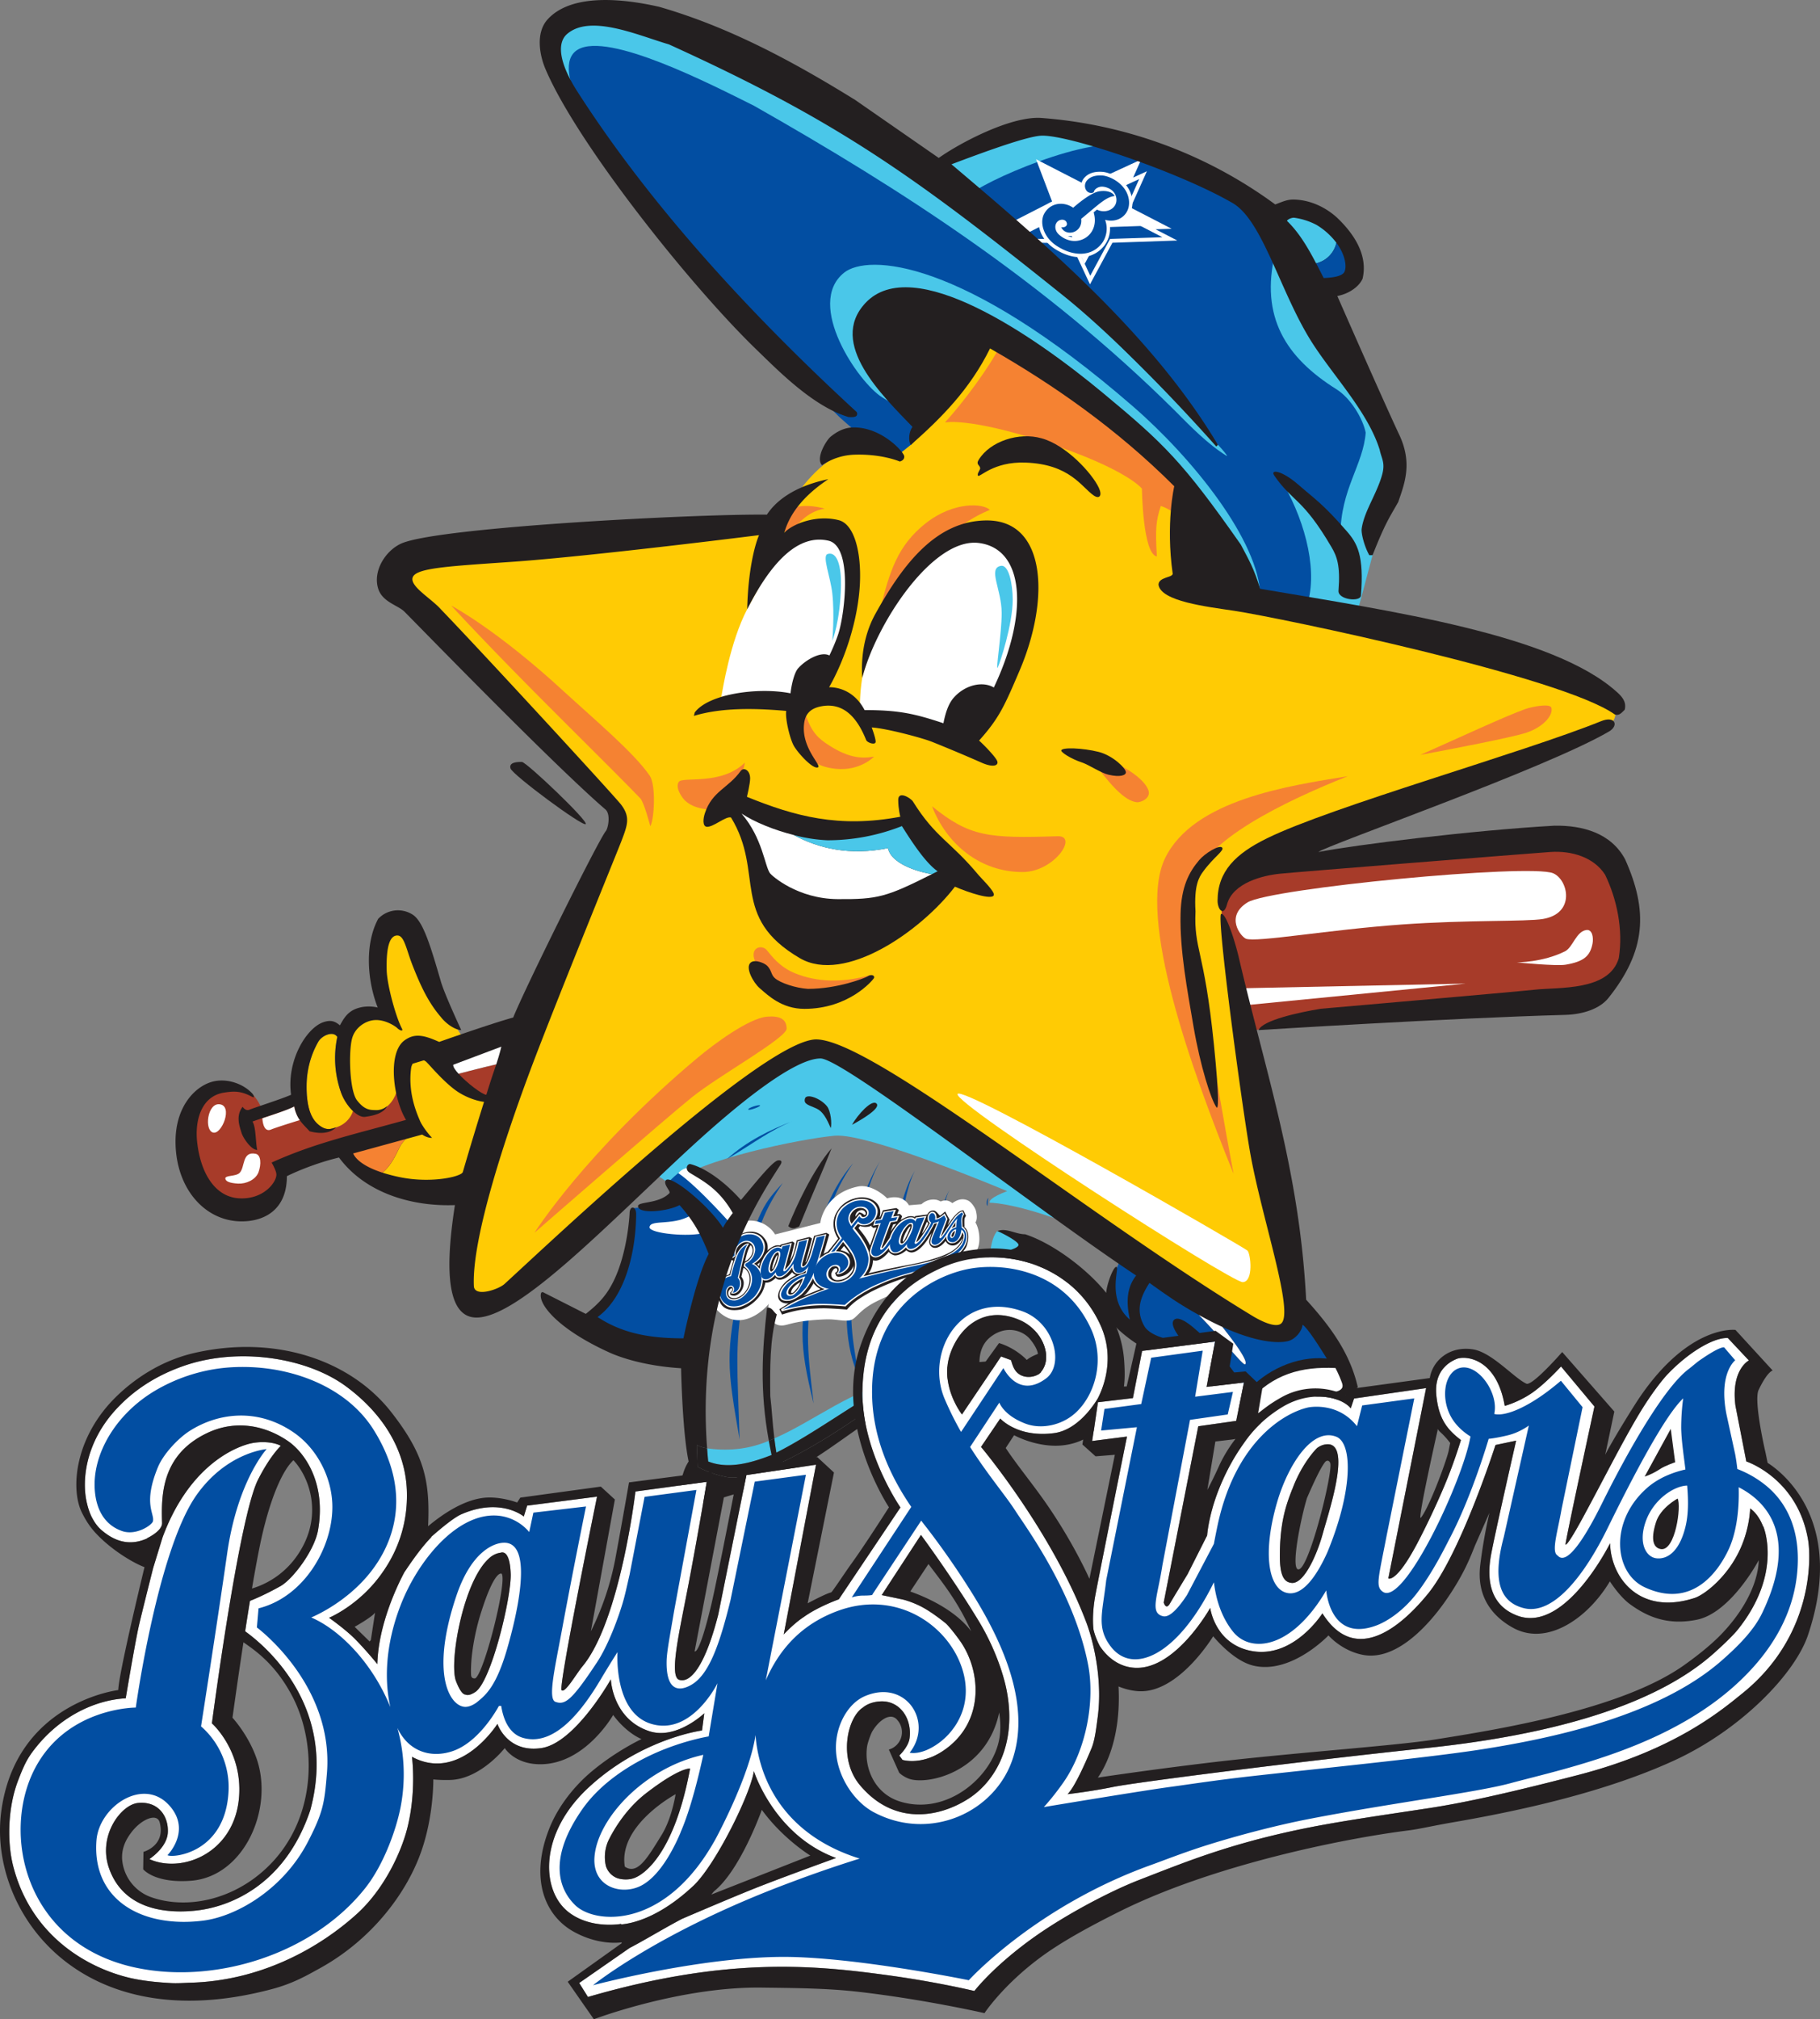 <svg xmlns="http://www.w3.org/2000/svg" xml:space="preserve" width="270" height="299.411" viewBox="0 0 270 299.411"><rect x="0" y="0" width="270" height="299.411" fill="#808080" stroke="none"/><defs><clipPath id="a" clipPathUnits="userSpaceOnUse"><path d="M0 841h595V0H0Z"/></clipPath></defs><g clip-path="url(#a)" style="stroke-width:.271" transform="matrix(4.916 0 0 -4.916 -250.687 913.112)"><g style="stroke-width:.271"><path d="M0 0s-.44-.889-.233-1.292c.208-.402.672-.658.672-.658L.767-.401 0 0" style="fill:#024ea2;fill-opacity:1;fill-rule:nonzero;stroke:none;stroke-width:.271" transform="translate(84.788 147.705)"/></g><g style="stroke-width:.271"><path d="M0 0c.635.43 6.562-.81 10.936-4.471 0 0 1.997 1.284 3.281 1.284s6.181-1.711 6.895-2.757c.665.524 1.758.665 2.472-.76.497-.995-.475-1.476-1.141-1.617 0 0 2.711-4.422 2.567-4.993-.143-.571-1.164-4.461-1.26-4.748-.095-.285-3.923.801-3.923.801s1.617 2.568-6.989 7.799L9.366-12.84S-2.949-1.997 0 0" style="fill:#4ac7e9;fill-opacity:1;fill-rule:nonzero;stroke:none;stroke-width:.271" transform="translate(68.147 185.151)"/></g><g style="stroke-width:.271"><path d="M0 0s4.519 3.756 4.993 3.709c.476-.049 7.584-5.136 7.965-5.445-1.569.642-2.493.743-2.664.737-.07.135.524.35.524.35S6.633 1.118 5.611 1.023C4.583.926 1.523.31.643-.428L0 0" style="fill:#4ac7e9;fill-opacity:1;fill-rule:nonzero;stroke:none;stroke-width:.271" transform="translate(70.57 150.464)"/></g><g style="stroke-width:.271"><path d="M0 0c-.404-.437-.23-2.39.166-2.369.397.018.226 1.541.698 2.091C.768-.15 0 0 0 0" style="fill:#4ac7e9;fill-opacity:1;fill-rule:nonzero;stroke:none;stroke-width:.271" transform="translate(81.088 148.61)"/></g><g style="stroke-width:.271"><path d="M0 0c4.447-2.523 8.78-5.312 12.672-9.166.516-.52 1.022-1.041 1.601-1.401.166.086-7.408 7.402-7.793 7.838.293.395 3.812 1.929 4.85 1.473 1.282-.581 4.052-1.527 4.397-3.201-.45-1.911.32-3.136 1.856-4.098.412-.257.789-.861.88-1.306-.071-.973-.761-1.711-.761-3.092-.596.737-1.855 1.762-1.855 1.762.738-1.166 1.166-2.711.879-3.758l-1.44.133c-.024 1.686-2.063 4.198-3.837 5.738-5.184 4.504-8.025 4.602-8.725 4.042-1.189-.949.433-3.315 1.141-3.756.707-.44 1.462-.963 1.462-.963-.115-.24-1.01-.88-1.01-.88s-.403.192-.642.322c0 0-.286.203-1.046.878-.761.678-6.23 6.991-6.705 7.561-.475.57-2.163 3.02-1.236 3.566C-4.385 2.239-1.272.632 0 0" style="fill:#024ea2;fill-opacity:1;fill-rule:nonzero;stroke:none;stroke-width:.271" transform="translate(73.744 182.555)"/></g><g style="stroke-width:.271"><path d="M0 0c-.712-.279-1.338-.767-2.004-1.151C-1.403-.61-.712-.273 0 0" style="fill:#024ea2;fill-opacity:1;fill-rule:nonzero;stroke:none;stroke-width:.271" transform="translate(74.937 151.935)"/></g><g style="stroke-width:.271"><path d="m0 0-.595-.736C-.59-.738-1.546.429-2.162.856c.237.262.498.428.594.454C-1.299 1.375-.24.441 0 0" style="fill:#024ea2;fill-opacity:1;fill-rule:nonzero;stroke:none;stroke-width:.271" transform="translate(73.33 149.227)"/></g><g style="stroke-width:.271"><path d="M0 0c-.307-.962-.669-2.134-.809-3.067-.916.066-2.443.568-3.21.999.817.917 1.519 2.197 1.285 3.422.57.048 1.07.12 1.426.358L0 0" style="fill:#024ea2;fill-opacity:1;fill-rule:nonzero;stroke:none;stroke-width:.271" transform="translate(72.783 147.943)"/></g><g style="stroke-width:.271"><path d="m0 0 .677 1.255 1.958.067-.657.339.486.016-1.238.639.491 1.095-.415-.19.244.545-1.664-.768-1.511.776.485-1.275-1.706-.872.839-.012-.669-.341 2.1-.034Z" style="fill:#fff;fill-opacity:1;fill-rule:nonzero;stroke:none;stroke-width:.271" transform="translate(83.887 177.166)"/></g><g style="stroke-width:.271"><path d="m0 0-1.435-.662-1.294.663.414-1.09-1.382-.705 1.712-.026.508-1.097.598 1.111L.7-1.754l-1.206.623z" style="fill:#024ea2;fill-opacity:1;fill-rule:nonzero;stroke:none;stroke-width:.271" transform="translate(85.372 180.342)"/></g><g style="stroke-width:.271"><path d="m0 0-1.436-.663-1.292.664.413-1.09-1.382-.705 1.712-.028.508-1.095.598 1.108 1.58.055-1.207.622z" style="fill:#fff;fill-opacity:1;fill-rule:nonzero;stroke:none;stroke-width:.271" transform="translate(85.202 180.698)"/></g><g style="stroke-width:.271"><path d="M0 0c.169.171.224.416.151.675-.136.487-.647.691-.859.711-.241.021-.427-.034-.551-.167a.355.355 0 0 1-.065-.413.306.306 0 0 1 .067-.087 3.808 3.808 0 0 1-.365-.277.734.734 0 0 1-.524.076.666.666 0 0 1-.433-.336c-.166-.3-.054-.814.42-1.118.581-.375 1.174-.327 1.51.121l.001.001v.002a.834.834 0 0 1 .142.625A.66.66 0 0 1 0 0m-1.599-.536a.45.45 0 0 1 .339.462l.18.149c.062-.29-.069-.491-.219-.585a.511.511 0 0 0-.472-.036.421.421 0 0 1 .172.01m.818.859c.146.115.261.192.368.22A.214.214 0 0 0-.501.369a.323.323 0 0 0-.28-.046" style="fill:#fff;fill-opacity:1;fill-rule:nonzero;stroke:none;stroke-width:.271" transform="translate(84.986 179.172)"/></g><g style="stroke-width:.271"><path d="M0 0c.133-.478-.249-.825-.697-.703a.755.755 0 0 0-.087-.696c-.323-.431-.879-.409-1.366-.094-.417.268-.528.716-.384.976.183.333.582.379.874.179.286.25.598.469.794.496.194.029.388-.013.459-.143-.264-.023-.503-.273-1.011-.688.048-.441-.48-.544-.601-.252.073-.019.195.023.166.127-.029.107-.16.122-.245.069-.137-.087-.133-.289.005-.416.514-.468 1.261-.037 1.051.667l.099.084c.28-.144.647.039.581.367-.052.25-.316.328-.438.325-.114-.004-.225-.077-.239-.17-.074-.042-.185-.023-.239.081a.247.247 0 0 0 .048.29c.106.112.268.149.465.134C-.559.613-.115.41 0 0" style="fill:#024ea2;fill-opacity:1;fill-rule:nonzero;stroke:none;stroke-width:.271" transform="translate(85.04 179.815)"/></g><g style="stroke-width:.271"><path d="M0 0c-.017-.189 1.212-.309 1.665-.166l-.31.595C.785 0 .024.263 0 0" style="fill:#fff;fill-opacity:1;fill-rule:nonzero;stroke:none;stroke-width:.271" transform="translate(70.595 148.727)"/></g><g style="stroke-width:.271"><path d="M0 0c-.05-.043-.185-.039-.303-.185.618-.428 1.661-1.617 1.657-1.614l.274.339C.874-.474.265-.117 0 0" style="fill:#fff;fill-opacity:1;fill-rule:nonzero;stroke:none;stroke-width:.271" transform="translate(71.768 150.543)"/></g><g style="stroke-width:.271"><path d="M0 0c-.476-.729-.856-1.363-1.204-3.485-.245-1.492-.158-2.158-.096-4.249-.38 2.186-.438 2.581.032 4.754C-.793-.788-.507-.57 0 0" style="fill:#024ea2;fill-opacity:1;fill-rule:nonzero;stroke:none;stroke-width:.271" transform="translate(74.613 150.06)"/></g><g style="stroke-width:.271"><path d="M0 0c-.442-.637-.891-1.49-1.205-3.488-.258-1.648-.162-2.281.011-3.761-.457 1.83-.413 2.339-.074 4.268C-1.094-1.99-.765-.887 0 0" style="fill:#024ea2;fill-opacity:1;fill-rule:nonzero;stroke:none;stroke-width:.271" transform="translate(76.741 150.661)"/></g><g style="stroke-width:.271"><path d="M0 0s-.682-1.047-.851-3.674c-.064-.982-.032-1.679.253-2.978-.539 1.205-.412 2.185-.38 3.072C-.898-1.325 0 0 0 0" style="fill:#024ea2;fill-opacity:1;fill-rule:nonzero;stroke:none;stroke-width:.271" transform="translate(77.557 150.722)"/></g><g style="stroke-width:.271"><path d="M0 0s-.396-.584-.54-2.816c-.056-.835-.032-1.269.183-2.804-.468 1.346-.319 2.13-.29 2.885C-.581-.82 0 0 0 0" style="fill:#024ea2;fill-opacity:1;fill-rule:nonzero;stroke:none;stroke-width:.271" transform="translate(78.609 150.435)"/></g><g style="stroke-width:.271"><path d="M0 0s-.314-.511-.35-2.413c-.014-.712.021-1.076.263-2.374-.45 1.125-.352 1.798-.358 2.437C-.461-.721 0 0 0 0" style="fill:#024ea2;fill-opacity:1;fill-rule:nonzero;stroke:none;stroke-width:.271" transform="translate(79.645 149.848)"/></g><g style="stroke-width:.271"><path d="M0 0c-.055-.036-.066-.221-.024-.238l.011.155A.564.564 0 0 0 0 0" style="fill:#024ea2;fill-opacity:1;fill-rule:nonzero;stroke:none;stroke-width:.271" transform="translate(80.819 149.608)"/></g><g style="stroke-width:.271"><path d="M0 0c-.078-.039-.055-.571.017-.627 0 0-.033.27-.024.324C0-.246 0 0 0 0" style="fill:#024ea2;fill-opacity:1;fill-rule:nonzero;stroke:none;stroke-width:.271" transform="translate(81.82 146.564)"/></g><g style="stroke-width:.271"><path d="M0 0c-.021.041-.374-.071-.357-.12.016-.047.372.088.357.12" style="fill:#024ea2;fill-opacity:1;fill-rule:nonzero;stroke:none;stroke-width:.271" transform="translate(73.932 152.398)"/></g><g style="stroke-width:.271"><path d="M0 0c.062.095.041.236.018.338-.02.101-.144.287-.255.33-.111.045-.256.059-.46-.085a.354.354 0 0 1-.154.076.332.332 0 0 1-.197-.027.544.544 0 0 1-.128.052.531.531 0 0 1-.452-.133s-.331-.029-.379-.032a.427.427 0 0 1-.148.159c-.209.151-.512.049-.512.049-.03.043-.469.445-.88.357C-4.516.88-4.675.092-4.68-.015c0 0-1.343-.342-1.365-.346a.894.894 0 0 1-1.223.287c-.771-.395-.479-1.165-.43-1.221.001.002.001.004 0 0-.002-.008-.001-.004 0 0-.167-.098-.804-.617-.105-1.34.697-.722 1.439.012 1.569.184-.003.005-.005.011 0 0 .004-.008.001-.005 0-.001-.04-.089-.005-.585.302-.647.26-.051.306.134 1.411.176.321.011.489-.057.709-.032.219.026.261.288.812.566.26.132.692.323 1.273.493 1.219.357 1.506.587 1.768 1.053C.187-.583.102-.154 0 0" style="fill:#fff;fill-opacity:1;fill-rule:nonzero;stroke:none;stroke-width:.271" transform="translate(80.43 148.87)"/></g><g style="stroke-width:.271"><path d="m0 0-.025-.074s-.122-.01-.116.202c.013.136.15.32.2.382.088.096.275.224.443.216C.603.718.825.731.968.453 1.062.235.956-.083.686-.219c0 0 .021.024.184-.212.188-.294.02-.546-.036-.662-.059-.115-.407-.453-.729-.488-.41-.017-.472.268-.518.435-.056.25.066.537.333.591 0 0 .084.289.102.333a.858.858 0 0 0 .05-.007C.039-.37.006-.5-.028-.64c-.1.058-.39-.18-.34-.447.073-.261.214-.393.463-.391.388.039.905.687.687 1.028-.133.17-.273.214-.273.214s.53.299.355.679C.677.748.233.582.117.473.008.354-.091.176-.067.099A.246.246 0 0 1 0 0" style="fill:#fff;fill-opacity:1;fill-rule:nonzero;stroke:none;stroke-width:.271" transform="translate(73.095 147.85)"/></g><g style="stroke-width:.271"><path d="m0 0-.032-.125S.04-.168.048-.17a.913.913 0 0 0-.039-.137l.08-.01s.236.52.331.595c0 0 .052.056.107.035C.58.293.578.3.578.3l.053.151S.442.469.33.43C.219.382.065.234.046.113.029-.007 0 0 0 0" style="fill:#fff;fill-opacity:1;fill-rule:nonzero;stroke:none;stroke-width:.271" transform="translate(73.086 147.897)"/></g><g style="stroke-width:.271"><path d="M0 0c-.036-.065-.051-.148-.108-.383-.1-.404-.141-.545-.141-.545 0-.002.141-.203.064-.286-.084-.072-.007.036-.123.099-.123.05-.316-.012-.292-.218.041-.205.21-.419.662-.147.436.302.187.814.074.919-.112.105.14.133.228.335.077.208.056.419-.143.467A11.99 11.99 0 0 0 .166.118S.269.064.273-.073a.478.478 0 0 0-.284-.374A2.603 2.603 0 0 1-.029-.57s.076-.042.132-.118c.077-.11.105-.326.005-.545a.614.614 0 0 0-.343-.291c-.102-.029-.184-.011-.231.052-.104.164-.02.235.032.259.054.023.08.009.086-.024.006-.068-.061-.109-.061-.109l-.007-.041s.054-.054.149-.017c.172.082.255.343.165.497-.074.162.204.902.231.968.015.03.043.036.043.05C.169.132.13.166.113.163.08.153.043.073.043.073L0 0" style="fill:#fff;fill-opacity:1;fill-rule:nonzero;stroke:none;stroke-width:.271" transform="translate(73.453 148.102)"/></g><g style="stroke-width:.271"><path d="m0 0-.122-.01s.103.501.272.656C.328.791.397.84.49.83.583.817.575.826.575.826l.004.028.35.089A11.817 11.817 0 0 0 .742.185L.84.312c.051.107.1.209.149.315.031.126.056.243.084.372.122.026.239.053.365.081-.06-.287-.117-.54-.19-.814a.29.29 0 0 1 .04-.003l.119.181c.072.23.133.443.2.684l.362.079a28.13 28.13 0 0 0-.253-.935C1.677.267 1.64.26 1.601.253c.098.294.18.564.269.87a5.551 5.551 0 0 0-.202-.055c0-.001-.195-.698-.248-.783C1.359.203 1.275.141 1.202.15c-.161.042.024.419.024.419.04.14.074.27.111.414l-.18-.039c0-.001-.149-.559-.228-.658C.844.191.736.023.66.031.529.09.818.845.818.846L.651.803C.645.768.637.734.629.698c0 0-.199.084-.336-.033A1.038 1.038 0 0 1 .026.218C-.002.088 0 0 0 0" style="fill:#fff;fill-opacity:1;fill-rule:nonzero;stroke:none;stroke-width:.271" transform="translate(73.978 147.33)"/></g><g style="stroke-width:.271"><path d="m0 0-.03-.135S0-.175.135-.14c.137.039.227.14.227.14s.061-.063.222-.053c.162.023.29.274.291.275 0 0-.024-.092.107-.14.049-.019.063-.026.063-.026.001 0-.224-.129-.308-.2C.645-.222.376-.5.545-.7c.095-.091.263-.062.41.002.143.069.545.393.541.588-.002.012-.037.103-.037.103s-.138-.284-.299-.429C.994-.573.723-.729.633-.613c-.069.129.084.421.368.56.288.132.363.121.363.121.026.102.05.198.073.298 0 0-.088-.167-.27-.194C.983.163.953.459.953.459S.896.346.781.235C.665.128.504.007.448.09.398.177.396.183.294.065.188-.046 0 0 0 0" style="fill:#fff;fill-opacity:1;fill-rule:nonzero;stroke:none;stroke-width:.271" transform="translate(74.011 147.235)"/></g><g style="stroke-width:.271"><path d="m0 0 .126-.081s.003-.027.097-.105c.096-.076.206-.128.206-.128s-.739-.314-.876-.37c-.135-.058-.406-.241-.406-.241l.069-.103s.513.136.844.164c.331.019.953.023 1.044-.013.094-.029.306.316.838.567.535.24 1.1.416 1.389.485.288.07.795.272.965.379.166.108.53.367.511.715-.022.199-.103.277-.146.322a.733.733 0 0 0-.03-.086s.035-.024.074-.117c.036-.097.052-.312-.162-.564-.117-.121-.604-.36-.985-.473C3.311.286 2.097.157 1.329-.524 1.104-.713.475-.669.475-.669c-.362-.066-.69-.124-1.03-.174 0 0-.013.015.172.095.184.078.697.273.837.31.142.035.341.152.341.152S.699-.316.48-.142C.263.035.18.137.163.239A12.75 12.75 0 0 0 .014.042l.112-.123" style="fill:#fff;fill-opacity:1;fill-rule:nonzero;stroke:none;stroke-width:.271" transform="translate(75.393 147.179)"/></g><g style="stroke-width:.271"><path d="M0 0a2.23 2.23 0 0 0 .095-.075S.15.104.462.146C.777.18.765.164.85.044.927-.079.829-.297.781-.282c-.037.031.029.239-.174.206C.407-.12.231-.22.236-.366.246-.512.17-.715.503-.751c.335-.021.613.092.713.41.078.32-.102.729-.211.868C.819.741.746.565.666.471A2.871 2.871 0 0 1 .492.244c.025.004.071.008.097.011.009.002.024.007.033.008.054.077.106.15.163.226 0 0 .13-.125.165-.19.033-.065.156-.383.173-.45a.367.367 0 0 0-.084-.305C.991-.5.761-.679.598-.636c-.16.053-.232.071-.182.315.033.138.133.123.193.083.073-.056.033-.124-.004-.158C.568-.43.564-.451.668-.475c.11-.012.387.217.391.399-.02.242-.248.333-.338.345C.475.295.37.243.219.171.016.074 0 0 0 0" style="fill:#fff;fill-opacity:1;fill-rule:nonzero;stroke:none;stroke-width:.271" transform="translate(75.635 147.746)"/></g><g style="stroke-width:.271"><path d="M0 0a1.26 1.26 0 0 1-.096.037l.331.428s-.202.273-.13.565c.087.288.297.545.631.626.337.067.482-.023.569-.088.085-.069.222-.299.088-.479-.101-.122-.18-.234-.353-.245C.856.84.816.868.816.868L.76.764s.202-.27.341-.565c0 0 .11-.305.111-.438C1.194-.574.902-.81.901-.81l-.148.003s.273.189.326.54C1.1.086.584.781.584.781l.238.246s.021-.111.226-.081c.203.039.307.203.253.369-.071.156-.516.414-.842.08C.157 1.039.272.704.367.564.423.444 0 0 0 0" style="fill:#fff;fill-opacity:1;fill-rule:nonzero;stroke:none;stroke-width:.271" transform="translate(76.073 147.922)"/></g><g style="stroke-width:.271"><path d="m0 0-.178-.028-.067-.196c.008-.007.019-.021.027-.029.049.012.096.024.146.034a21.842 21.842 0 0 1-.234-.674s-.089-.134-.055-.209c.036-.075.008-.109.2-.119.192.002.409.268.409.268s.007-.122.18-.146c.177-.01.337.171.337.171s.041-.07.178-.073c.372.031.696.814.696.814l.055.006s-.198-.404-.206-.547c.007-.124.161-.199.309-.085.14.124.462.654.463.655l-.032.043s-.316-.503-.42-.574c-.107-.066-.217-.152-.221-.008.009.144.231.651.231.651a8.672 8.672 0 0 1-.212-.039S1.244-.857.984-.88c-.196.015-.157.153-.157.153S.583-.995.47-1.006c-.11.012-.141.287-.141.287.001 0-.07-.111-.24-.269-.173-.155-.282-.188-.288-.042.009.147.291.921.291.921a12.264 12.264 0 0 0-.203-.034c.006.01.014.028.019.04l.105.025A1.811 1.811 0 0 1 0 0" style="fill:#fff;fill-opacity:1;fill-rule:nonzero;stroke:none;stroke-width:.271" transform="translate(77.557 149.006)"/></g><g style="stroke-width:.271"><path d="M0 0c.001-.033.003-.062.006-.096.04.003.079.006.119.011l.103.231.209.038a7.97 7.97 0 0 1-.095-.217c.07.011.137.021.208.03L.529-.042a9.593 9.593 0 0 1-.208-.042A18.003 18.003 0 0 1 .02-.939s-.047-.063.063-.055c.107.022.338.333.338.333.001 0-.055.093.19.353.25.255.329.254.386.246.155-.028.143-.125.143-.125.019.052.038.1.056.152.061.011.117.019.177.027 0 0-.386-.667-.316-.779.1-.089.218.064.284.15.062.088.312.526.312.526s-.149.076-.068.183c.092.097.119-.134.119-.134s.05-.025.133.005c.083.031.149.09.149.09l.03-.084c0-.001-.187-.466-.184-.544.015-.076.075-.045.113-.009.035.042.363.544.437.611.077.062.144.107.144.107s-.035-.027-.04-.11c-.002-.083.014-.178 0-.332-.016-.152-.117-.386-.235-.378-.116.02-.158.066-.131.163.032.097.133.219.224.242l-.041.065s-.149-.069-.201-.161C2.051-.492 2-.542 2.04-.639c.044-.094.09-.154.229-.145.136.019.259.178.287.302.021.125-.013.349.012.453.03.101.055.117.055.117-.02.039-.037.078-.055.118 0 0-.05.003-.12-.036-.135-.088-.39-.467-.482-.624-.093-.153.147.422.147.422l-.087.189S1.874.047 1.813.03c-.068-.009-.035.191-.152.185-.116-.021-.227-.166-.166-.299.062-.134-.066-.298-.114-.359S1.23-.617 1.23-.617c.086.237.171.455.273.7a12.186 12.186 0 0 1-.357-.04C1.139.033 1.127.021 1.12.01c0 0-.156.084-.403-.065a1.067 1.067 0 0 1-.33-.371.99.99 0 0 0-.148-.238c.062.176.119.339.187.52l.169.036c.026.062.051.122.079.184a4.303 4.303 0 0 1-.16.012l.055.183L.175.216.082.014 0 0" style="fill:#fff;fill-opacity:1;fill-rule:nonzero;stroke:none;stroke-width:.271" transform="translate(77.49 149.005)"/></g><g style="stroke-width:.271"><path d="m0 0 .112.011s.1.267.215.37C.379.423.386.41.384.372.373.291.265.061.265.061S.182-.117.126-.091C.08-.054.14.119.14.119L.073.115.026.119s-.039-.166-.03-.223C.007-.162-.012-.25.152-.18c.161.082.32.392.337.529C.5.534.395.578.291.497A1.455 1.455 0 0 1 .036.159L0 0" style="fill:#fff;fill-opacity:1;fill-rule:nonzero;stroke:none;stroke-width:.271" transform="translate(78.101 148.376)"/></g><g style="stroke-width:.271"><path d="M0 0a6.36 6.36 0 0 1 .062-.042l.023.048c.001-.018.001-.04.003-.058a8.04 8.04 0 0 1-.05-.029l.004-.067a1.781 1.781 0 0 1 .12.034l.011.26-.025.037-.15-.174" style="fill:#fff;fill-opacity:1;fill-rule:nonzero;stroke:none;stroke-width:.271" transform="translate(79.724 148.83)"/></g><g style="stroke-width:.271"><path d="M0 0c.007-.021.018-.044.027-.064 0 0-.02.01-.04-.037-.019-.048-.032-.054-.013-.071.023-.011.069.104.071.117 0 .014-.058-.046-.058-.046-.013.012-.029.027-.043.038 0 0 .066.064.098.083.032.019.077.053.064-.051C.091-.135.075-.223.01-.247c-.065-.024-.118-.024-.124.012C-.125-.091 0 0 0 0" style="fill:#fff;fill-opacity:1;fill-rule:nonzero;stroke:none;stroke-width:.271" transform="translate(79.756 148.648)"/></g><g style="stroke-width:.271"><path d="m0 0 .015-.208s-.026.078.441.166C.923.044 1.884.28 2.227.354c.343.082.889.378.973.668.043.202-.008.276-.061.353-.007.006-.051-.066-.051-.066s.06-.061.056-.131a.476.476 0 0 0-.135-.313C2.842.708 2.641.532 2.042.407 1.252.248 0-.039-.001-.039L0 0" style="fill:#fff;fill-opacity:1;fill-rule:nonzero;stroke:none;stroke-width:.271" transform="translate(76.91 147.285)"/></g><g style="stroke-width:.271"><path d="m0 0-.069.003s.07.361.215.438c.15.065.112.067.157.034C.34.432.295.047.215-.074.129-.191.013-.302-.053-.214c-.054.094-.02.276.009.355.033.076.079-.025.079-.025S.001-.016.011-.07C.023-.125.025-.127.06-.11c.033.016.126.157.172.39.025.143.001.113-.039.081A3.876 3.876 0 0 1 0 0" style="fill:#fff;fill-opacity:1;fill-rule:nonzero;stroke:none;stroke-width:.271" transform="translate(74.238 147.553)"/></g><g style="stroke-width:.271"><path d="M0 0c-.014.017-.035.043-.051.059 0 0-.255-.118-.333-.269-.071-.155-.098-.203-.032-.293.009-.002.275.015.345.112.109.177.249.467.241.517C.146.172-.028.096-.118.038l-.033-.129c.064.037.127.07.193.109 0 0-.023-.102-.066-.175-.045-.071-.184-.259-.271-.239-.077.041.077.262.163.312C-.044-.037 0 0 0 0" style="fill:#fff;fill-opacity:1;fill-rule:nonzero;stroke:none;stroke-width:.271" transform="translate(75.146 147.124)"/></g><g style="stroke-width:.271"><path d="M0 0c-.037-.012-.073-.026-.11-.039 0 0-.051.167.082.305C.109.4.124.407.224.414.327.418.482.403.551.332.614.254.567.093.487.034.4-.015.24.062.24.062.155-.042.074-.139-.008-.241l-.131.303c.045.006.089.013.134.018l.028-.165.22.265.091-.034S.316.095.384.099C.475.111.5.213.418.28.334.336.141.34.053.211-.028.077 0 0 0 0" style="fill:#fff;fill-opacity:1;fill-rule:nonzero;stroke:none;stroke-width:.271" transform="translate(76.68 148.96)"/></g><g style="stroke-width:.271"><path d="M0 0a.316.316 0 0 0-.15.094.214.214 0 0 0-.032.055c-.025.072-.004.231.129.417a.828.828 0 0 0 .241.221C.457.927.716.9.884.732c.138-.15.159-.242.143-.422-.001-.016.012-.039.012-.039C.945.166.865.023.793-.053A.68.68 0 0 0 .714-.11c.018-.019.042-.038.061-.058L.789-.24s-.037.046-.08.085c-.034.032-.09.065-.09.065s.118.058.221.2a.553.553 0 0 1 .106.313.4.4 0 0 1-.233.37A.573.573 0 0 1 .162.74C-.21.459-.194.206-.156.138A.552.552 0 0 1-.125.101C-.072.056-.018.076.037.12A5.5 5.5 0 0 1 0 0" style="fill:#231f20;fill-opacity:1;fill-rule:nonzero;stroke:none;stroke-width:.271" transform="translate(73.13 147.716)"/></g><g style="stroke-width:.271"><path d="M0 0c-.01.003-.02.004-.031.006.008.032.015.063.021.096 0 0 .047.03.05.058.003.098.007.224.158.343.105.075.2.073.281.034C.536.505.615.415.578.228A.508.508 0 0 0 .429.003C.32-.068.277-.083.277-.083c.005.019.012.034.018.052 0 0 .113.025.205.158.101.16.054.287-.003.344C.476.49.47.507.452.516a.17.17 0 0 1-.114-.02C.267.457.138.355.039.112L0 0" style="fill:#231f20;fill-opacity:1;fill-rule:nonzero;stroke:none;stroke-width:.271" transform="translate(73.149 147.716)"/></g><g style="stroke-width:.271"><path d="M0 0s-.04-.04-.096-.155c-.068-.159-.223-.878-.223-.879 0 0 .091-.083.061-.254-.049-.202-.212-.265-.308-.216a.207.207 0 0 1-.015.025l-.007-.059s.021-.049.137-.045c.169.018.302.252.27.434-.02.085-.066.14-.066.14s.104.456.154.646c.048.176.096.277.133.311L0 0" style="fill:#231f20;fill-opacity:1;fill-rule:nonzero;stroke:none;stroke-width:.271" transform="translate(73.614 148.245)"/></g><g style="stroke-width:.271"><path d="M0 0s.345-.172.174-.635C.027-.931-.163-.986-.255-.996c-.085-.007-.202.008-.239.158-.019.115.051.208.103.218.062.005.086-.043.079-.1-.011-.055-.07-.093-.07-.093l-.009.028s.066.017.058.1c-.006.034-.051.013-.086-.033a.14.14 0 0 1-.035-.088c-.003-.052.019-.108.066-.133.089-.045.204-.033.332.054.237.181.289.477.217.663-.073.16-.172.179-.172.179L0 0" style="fill:#231f20;fill-opacity:1;fill-rule:nonzero;stroke:none;stroke-width:.271" transform="translate(73.424 147.552)"/></g><g style="stroke-width:.271"><path d="M0 0s-.116-.388-.125-.449c0 0-.288-.051-.344-.395-.032-.312.023-.792.699-.662.045.012.114.044.17.073.205.11.367.283.457.443a.989.989 0 0 1 .102.313L.88-.616S.882-.741.822-.892a.95.95 0 0 0-.25-.333c-.166-.129-.382-.244-.595-.234-.012.001-.033.001-.053.005a.566.566 0 0 0-.104.032c-.11.055-.224.178-.266.408a.517.517 0 0 0 .062.352.396.396 0 0 0 .279.187s.046.187.062.245c.016.056.07.227.07.227A.139.139 0 0 1 0 0" style="fill:#231f20;fill-opacity:1;fill-rule:nonzero;stroke:none;stroke-width:.271" transform="translate(73.134 147.753)"/></g><g style="stroke-width:.271"><path d="m0 0 .09.064s-.115-.187-.141-.372c-.013.019-.03.04-.042.06l.024.026c.013.05.022.096.034.144L0 0" style="fill:#231f20;fill-opacity:1;fill-rule:nonzero;stroke:none;stroke-width:.271" transform="translate(73.97 147.783)"/></g><g style="stroke-width:.271"><path d="m0 0 .036.032a.582.582 0 0 0 .259.159c.065.013.127 0 .127 0a.116.116 0 0 1 .014.024l.359.097C.813.301.84.28.857.268a9.114 9.114 0 0 0-.14-.553s.086.134.131.303c.043.17.077.33.077.33.13.035.253.066.385.098a.863.863 0 0 0 .074-.045 17.738 17.738 0 0 0-.196-.716s.016-.029.093.2c.04.123.166.594.166.594.125.033.245.063.373.094l.086-.05a35.92 35.92 0 0 0-.188-.643s-.056-.034-.111-.089c.076.251.141.481.211.743-.114-.025-.222-.052-.336-.077-.055-.215-.11-.403-.171-.608-.076-.208-.147-.296-.206-.29-.047.016.018.194.076.403.061.222.109.439.109.439A16.573 16.573 0 0 1 .953.314S.852-.218.668-.431C.635-.467.577-.542.565-.536c.002.015.211.804.211.804C.67.24.569.214.466.185L.448.14S.357.201.183.107C.115.067-.061-.115-.061-.115L0 0" style="fill:#231f20;fill-opacity:1;fill-rule:nonzero;stroke:none;stroke-width:.271" transform="translate(74.113 147.985)"/></g><g style="stroke-width:.271"><path d="M0 0c.008-.023.016-.054.022-.077 0 0 .04-.009.12-.003.129.016.248.142.248.142S.417.004.528.007c.206.019.356.226.356.226s.042-.06.118-.086c0 0-.12-.058-.248-.154a.817.817 0 0 1-.217-.241C.415-.467.451-.601.569-.67c.107-.055.207-.037.207-.037l.013.079S.652-.655.56-.588c-.103.094-.078.304.177.52.26.207.516.268.551.275.004.023.013.053.017.073 0 0-.139-.119-.265-.096C.874.227.889.378.889.378S.702.114.547.073C.391.045.371.154.371.154S.192-.079 0 0" style="fill:#231f20;fill-opacity:1;fill-rule:nonzero;stroke:none;stroke-width:.271" transform="translate(74.014 147.137)"/></g><g style="stroke-width:.271"><path d="m0 0-.017-.085s-.024.026-.104-.178a.899.899 0 0 1-.056-.231c-.001-.026.035-.003.034-.011-.016-.016-.036-.042-.052-.057 0 0-.021-.042-.049.038-.015.072.062.375.173.491C-.03.005 0 0 0 0" style="fill:#231f20;fill-opacity:1;fill-rule:nonzero;stroke:none;stroke-width:.271" transform="translate(74.473 147.967)"/></g><g style="stroke-width:.271"><path d="M0 0s.041.032.041-.077C.035-.171-.078-.5-.149-.555c-.067-.044-.053.017-.053.018 0 0 .014.019.057.032.032.024.159.386.147.423L0 0" style="fill:#231f20;fill-opacity:1;fill-rule:nonzero;stroke:none;stroke-width:.271" transform="translate(74.454 147.964)"/></g><g style="stroke-width:.271"><path d="M0 0c-.029-.039-.057-.077-.088-.115 0 0-.259-.136-.272-.313-.004-.089-.068-.055-.088-.005a.317.317 0 0 0 .026.105.82.82 0 0 0 .209.213C-.038.005 0 0 0 0" style="fill:#231f20;fill-opacity:1;fill-rule:nonzero;stroke:none;stroke-width:.271" transform="translate(75.225 147.18)"/></g><g style="stroke-width:.271"><path d="M0 0s-.029-.12-.102-.215c-.091-.113-.145-.188-.207-.13-.079.078-.057-.038-.057-.038s.022-.051.104-.021c.052.021.205.107.331.476a5.854 5.854 0 0 1-.087-.08" style="fill:#231f20;fill-opacity:1;fill-rule:nonzero;stroke:none;stroke-width:.271" transform="translate(75.156 147.108)"/></g><g style="stroke-width:.271"><path d="M0 0s.149.081.168.087c.003.002.074.09.109.132.074.089.206.263.206.263S.24.794.391 1.186c.156.351.44.496.726.537.339.034.65-.148.637-.472-.015-.18-.057-.177-.057-.177l-.12-.03s.14.16.085.352c-.115.297-.488.35-.796.215-.313-.149-.451-.354-.478-.63C.373.7.54.488.54.488L.204.061S.08.009.004-.051L0 0" style="fill:#231f20;fill-opacity:1;fill-rule:nonzero;stroke:none;stroke-width:.271" transform="translate(75.805 147.901)"/></g><g style="stroke-width:.271"><path d="m0 0-.115-.209S-.214-.1-.15.056c.059.128.194.249.384.198C.361.209.391.084.302.009L.259.038s.1.027.022.127C.244.206.163.223.072.161-.015.092 0 0 0 0" style="fill:#231f20;fill-opacity:1;fill-rule:nonzero;stroke:none;stroke-width:.271" transform="translate(76.81 149.042)"/></g><g style="stroke-width:.271"><path d="m0 0 .051-.016.115.132S.246.105.309.045c.027-.026.064.01.064.01S.372.006.366 0C.334-.025.272-.039.239-.007.228.007.22.041.217.045a3.566 3.566 0 0 1-.049.012l-.231-.285L0 0" style="fill:#231f20;fill-opacity:1;fill-rule:nonzero;stroke:none;stroke-width:.271" transform="translate(76.757 149.06)"/></g><g style="stroke-width:.271"><path d="M0 0s-.106-.146-.25-.18c-.193-.035-.265.041-.266.041l-.111-.135s.3-.329.437-.709a.784.784 0 0 0 .013-.397.603.603 0 0 0-.042-.137c-.1-.183-.129-.202-.129-.202.046.024.089.043.134.066 0 0 .149.14.152.456l-.042.061a.393.393 0 0 0-.055.123c-.003.039.005.214.005.214s-.059.149-.187.322c-.058.08-.114.14-.161.209l.049.061s.103-.044.234-.023c.094.014.16.06.172.077L0 0" style="fill:#231f20;fill-opacity:1;fill-rule:nonzero;stroke:none;stroke-width:.271" transform="translate(77.403 148.972)"/></g><g style="stroke-width:.271"><path d="M0 0c.034.025.066.05.099.077L.16.081.246.29c.138.022.27.046.407.067C.672.341.706.316.726.301L.676.169l.083.009C.778.16.808.13.825.11A8.767 8.767 0 0 0 .77-.037L.655-.084.742.13.557.101l.082.206C.513.289.392.268.265.248.237.173.209.104.182.029L0 0" style="fill:#231f20;fill-opacity:1;fill-rule:nonzero;stroke:none;stroke-width:.271" transform="translate(77.393 148.948)"/></g><g style="stroke-width:.271"><path d="M0 0c-.006-.016-.011-.04-.018-.057.017-.011.043-.034.06-.047l.096.014C.067-.28.007-.45-.058-.637c-.01-.022-.027-.055-.037-.08.01-.045.02-.089.032-.134 0 0-.003.053.026.149.031.092.248.696.248.696-.06-.01-.117-.019-.177-.031a.993.993 0 0 0 .021.065L.002.013 0 0" style="fill:#231f20;fill-opacity:1;fill-rule:nonzero;stroke:none;stroke-width:.271" transform="translate(77.307 148.81)"/></g><g style="stroke-width:.271"><path d="M0 0c.074.094.143.185.216.28 0 0 .135-.162.251-.342a.733.733 0 0 0 .107-.281.491.491 0 0 0-.231-.48c-.162-.098-.373-.15-.529.006-.092.107-.032.274.051.331.075.043.065-.046.065-.046s-.047-.072-.059-.106c-.03-.094 0-.202.132-.232a.513.513 0 0 1 .517.322c.032.131-.026.27-.087.419-.06.145-.135.22-.19.287L.111-.008 0 0" style="fill:#231f20;fill-opacity:1;fill-rule:nonzero;stroke:none;stroke-width:.271" transform="translate(76.22 148.002)"/></g><g style="stroke-width:.271"><path d="M0 0s.214-.029.325-.141c.052-.062.133-.248.111-.335-.099-.273-.387-.346-.474-.33-.019.006-.044.021-.044.021l-.04.093c.04.012.102.07.054.13C-.111-.52-.2-.604-.223-.677c-.018-.058-.006.152-.006.152s.029.026.09.035c.096.008.142-.056.124-.142a.219.219 0 0 0-.059-.079l.015-.018s.08-.016.198.056c.224.15.226.353.132.48a.497.497 0 0 1-.064.068.543.543 0 0 1-.12.06.365.365 0 0 1-.098.02L0 0" style="fill:#231f20;fill-opacity:1;fill-rule:nonzero;stroke:none;stroke-width:.271" transform="translate(76.314 148.041)"/></g><g style="stroke-width:.271"><path d="M0 0s.14-.014.396.187c.121.098.321.396.353.496L.774.536S.639.28.494.171C.488.166.47.145.437.116a.72.72 0 0 0-.12-.077C.214-.011.1-.073.038-.101a.635.635 0 0 0-.021.027C-.028-.073-.001 0 0 0" style="fill:#231f20;fill-opacity:1;fill-rule:nonzero;stroke:none;stroke-width:.271" transform="translate(74.773 146.504)"/></g><g style="stroke-width:.271"><path d="M0 0s.054-.252.354-.336c0 0-.269-.102-.413-.161l-.429-.178.143.142a.672.672 0 0 0 .048-.014c.18.069.345.137.526.211 0 0-.121.06-.212.177C-.014-.112 0 0 0 0" style="fill:#231f20;fill-opacity:1;fill-rule:nonzero;stroke:none;stroke-width:.271" transform="translate(75.527 147.197)"/></g><g style="stroke-width:.271"><path d="m0 0 .014-.041c-.092-.055-.18-.108-.271-.165l.029-.058c.677.185 1.084.191 1.463.178.274-.009.458-.031.458-.031s.108.122.338.283c.154.105.364.227.526.301.222.103.417.195.751.303.186.058.367.104.595.165.135.037.297.088.61.203.384.145.529.283.609.351.248.222.25.456.248.519-.017.213-.148.28-.148.28s.046.001.062-.016c.016-.014.206-.163.057-.578-.055-.131-.223-.317-.472-.462A4.847 4.847 0 0 0 3.99.889C3.907.866 3.855.846 3.812.835A6.638 6.638 0 0 1 2.45.319a4.167 4.167 0 0 1-.412-.251 1.722 1.722 0 0 1-.303-.28s-.296.027-.639.039C.927-.17.765-.181.613-.189.194-.213-.223-.362-.223-.362l-.083.161.303.19L0 0" style="fill:#231f20;fill-opacity:1;fill-rule:nonzero;stroke:none;stroke-width:.271" transform="translate(74.818 146.454)"/></g><g style="stroke-width:.271"><path d="M0 0s.251.06.584.133c.416.087.863.166 1.047.21.279.07.744.193.988.363.065.047.109.086.148.127.137.148.135.249.135.249.01.035.017.072.026.109 0 0 .05-.143-.118-.353a.693.693 0 0 0-.086-.083C2.586.633 2.365.469 1.593.305A63.42 63.42 0 0 1 .14-.016C.026-.048-.083-.071-.083-.071c.027.025.054.047.083.071" style="fill:#231f20;fill-opacity:1;fill-rule:nonzero;stroke:none;stroke-width:.271" transform="translate(77.135 147.32)"/></g><g style="stroke-width:.271"><path d="M0 0s-.116.076-.295-.011c-.128-.064-.166-.094-.167-.094-.05-.03-.076-.017-.076-.017-.065-.013-.127-.023-.192-.035-.105-.27-.192-.507-.281-.769l.03-.002.099.132.118.171s.017.079.085.197c.057.096.125.179.166.222.041.044-.014.037-.014.037s-.071-.064-.128-.148c-.067-.1-.078-.114-.078-.114l.074.211c.022.005.061.012.083.015l.082.018s.029.05.184.133c.161.082.28.049.312.002L0 0" style="fill:#231f20;fill-opacity:1;fill-rule:nonzero;stroke:none;stroke-width:.271" transform="translate(78.607 149.03)"/></g><g style="stroke-width:.271"><path d="M0 0c-.006-.017-.016-.041-.021-.058l.023-.02.023.04.322.047a20.903 20.903 0 0 1-.311-.786s.025-.025.149.146c.045.067.108.158.16.244.058.096.101.178.101.178-.046.043-.074.08-.063.187a.183.183 0 0 0 .118.153c.039.012.153.003.149-.2 0 0 .047.01.108.045.061.037.137.107.137.107L.98-.084S.799-.557.78-.611c0 0-.007-.027.08.097.094.139.186.278.261.386.06.083.104.136.124.154.089.087.159.123.193.119.015-.034.03-.064.046-.094 0 0-.051-.028-.058-.165l.007-.203.06-.009s-.011.221.004.263c.032.068.043.067.043.067l-.078.168s-.099.049-.322-.229a8.851 8.851 0 0 1-.157-.215l.062.166C.999-.024.955.056.91.142c0 0-.139-.127-.159-.123C.709.047.651.15.576.168.477.186.393.117.367.036.344-.052.332-.134.368-.179.381-.191.4-.221.4-.221a1.854 1.854 0 0 0-.182-.305c-.022-.011.14.358.14.358l.02.219C.253.035.13.02 0 0" style="fill:#231f20;fill-opacity:1;fill-rule:nonzero;stroke:none;stroke-width:.271" transform="translate(78.607 149.06)"/></g><g style="stroke-width:.271"><path d="M0 0a4.874 4.874 0 0 0-.076-.12c-.026-.046-.06-.109-.156-.224-.091-.105-.238-.248-.386-.241-.095.012-.142.067-.142.067s-.181-.169-.36-.154a.343.343 0 0 0-.172.106s-.183-.246-.379-.265a.32.32 0 0 0-.164.038 6.697 6.697 0 0 0-.01.146s.04-.082.153-.087c.206.01.401.283.401.283s.001-.149.183-.161c.193 0 .333.181.333.181.149-.225.386.022.472.111.164.174.384.6.384.6l.085.018a26.217 26.217 0 0 1-.181-.447c-.029-.126-.044-.196.071-.235.189-.042.391.287.391.287-.015-.132.066-.256.265-.192a.427.427 0 0 1 .213.314.17.17 0 0 0 .036-.092L.932-.153C.897-.212.808-.336.709-.364a.236.236 0 0 0-.223.046C.45-.291.424-.237.424-.237.324-.371.168-.49.03-.431c-.074.04-.125.131-.087.246C-.005-.036 0 0 0 0" style="fill:#231f20;fill-opacity:1;fill-rule:nonzero;stroke:none;stroke-width:.271" transform="translate(79.106 148.55)"/></g><g style="stroke-width:.271"><path d="M0 0c-.039-.068-.08-.139-.103-.289-.013-.089.016-.102.038-.102.057.003.132.12.174.214.043.091.191.352.096.374A.16.16 0 0 1 .14.173C.144.151.146.119.15.095c0 0 .034.048.045.024C.196.087.028-.3-.022-.334c-.053-.01.053.244.093.315C.107.054 0 0 0 0" style="fill:#231f20;fill-opacity:1;fill-rule:nonzero;stroke:none;stroke-width:.271" transform="translate(78.274 148.626)"/></g><g style="stroke-width:.271"><path d="M0 0s-.094-.072-.166-.216C-.22-.334-.11-.253-.11-.253s.102.166.139.199A.925.925 0 0 0 0 0" style="fill:#231f20;fill-opacity:1;fill-rule:nonzero;stroke:none;stroke-width:.271" transform="translate(78.422 148.805)"/></g><g style="stroke-width:.271"><path d="M0 0a6.458 6.458 0 0 0-.113-.174s.025.006.054.025a.33.33 0 0 0 .054.024L0 0" style="fill:#231f20;fill-opacity:1;fill-rule:nonzero;stroke:none;stroke-width:.271" transform="translate(79.826 148.876)"/></g><g style="stroke-width:.271"><path d="M0 0s-.056-.028-.082-.082c-.03-.071-.023-.097-.001-.102C-.032-.187.005-.03 0 0" style="fill:#231f20;fill-opacity:1;fill-rule:nonzero;stroke:none;stroke-width:.271" transform="translate(79.81 148.618)"/></g><g style="stroke-width:.271"><path d="M0 0c.057.271.153.4.153.4S.024.359-.092.187c-.135-.229-.25-.746-.25-.746s-.198-.011-.3-.207c-.097-.212-.073-.542.216-.675.211-.08.529.004.785.263.082.09.151.218.184.312.115.358-.083.615-.26.679 0 0 .124.059.233.189.109.141.181.333.035.553-.124.162-.346.18-.54.109a.68.68 0 0 1-.22-.143C-.334.398-.403.258-.407.14c0-.065.018-.108.071-.12.044-.006.094.038.099.048.006.031-.028.046.027.19.02.05.068.113.107.15.094.084.216.138.352.074C.34.436.389.335.386.228A.505.505 0 0 0 .095-.18a1.338 1.338 0 0 1-.011-.067S.343-.413.28-.755C.256-.861.249-.892.175-1.006c-.122-.181-.284-.27-.391-.284-.197-.014-.301.09-.279.291.021.115.15.216.226.112.054-.09-.027-.168-.027-.168.014-.007.177-.003.221.228.022.149-.064.219-.064.219S-.052-.26 0 0" style="fill:#024ea2;fill-opacity:1;fill-rule:nonzero;stroke:none;stroke-width:.271" transform="translate(73.398 147.808)"/></g><g style="stroke-width:.271"><path d="M0 0s-.071-.28-.137-.514c-.046-.166-.089-.28-.056-.292.043-.008.07.008.203.179.036.047.085.131.132.246.017.04.029.084.042.129.03.11.058.216.084.33.083.02.161.042.245.061a12.72 12.72 0 0 0-.134-.52C.35-.49.333-.549.328-.588c-.013-.124.036-.125.1-.091.089.052.149.171.22.375.053.175.098.336.148.516l.252.06a25.325 25.325 0 0 0-.34-1.141L.454-.962c-.289-.086-.512-.296-.561-.458-.027-.129.085-.154.185-.115.149.073.263.306.263.306l.182-.001c-.342-.482-.664-.475-.752-.397-.061.068-.088.177.1.398.101.114.236.198.368.258.14.063.251.089.251.089l.066.224S.422-.874.237-.857C.056-.82.106-.578.106-.578S.064-.632.017-.697C-.074-.823-.208-.979-.35-.961c-.103.023-.079.165-.079.165.046.112.087.215.13.329.016.109.028.208.041.318.009.03.015.06.023.09L0 0" style="fill:#024ea2;fill-opacity:1;fill-rule:nonzero;stroke:none;stroke-width:.271" transform="translate(74.839 148.206)"/></g><g style="stroke-width:.271"><path d="M0 0c.062.222.112.423.16.651 0 0-.038.089-.153.092C-.173.731-.337.528-.427.335c-.101-.23-.09-.383-.056-.469.038-.078.111-.1.208-.067.124.049.22.197.22.197L-.1.041s-.056-.063-.101-.066c-.066.004-.124.103.005.428.081.189.174.23.218.235C.142.636.061.374-.001.213-.065.057-.111.028-.15-.002-.19-.039 0 0 0 0" style="fill:#024ea2;fill-opacity:1;fill-rule:nonzero;stroke:none;stroke-width:.271" transform="translate(74.456 147.37)"/></g><g style="stroke-width:.271"><path d="M0 0c.013-.015.035-.036.048-.052L.257.21c0-.001.015-.055.124-.083a.321.321 0 0 1 .267.075c.111.097.177.245.131.386C.667.858.362.864.174.821-.01.771-.344.601-.39.204c-.019-.266.097-.438.213-.57.028-.033.118-.136.214-.281.125-.192.23-.423.126-.674a.596.596 0 0 0-.708-.298.254.254 0 0 0-.154.261.313.313 0 0 0 .16.227c.218.092.328-.067.199-.218 0 0 .049-.009.147.058.085.06.171.162.15.3-.043.197-.273.332-.593.208a.744.744 0 0 1-.409-.403.46.46 0 0 1-.018-.306c.048-.155.164-.292.47-.341.22.042.422.083.639.129 0 0 .105.061.218.161.05.045.095.093.136.144a.745.745 0 0 1 .168.51c-.043.307-.238.56-.283.625-.068.096-.207.229-.307.462-.073.213.128.51.452.444.165-.049.184-.223.082-.3C.346.233.297.37.297.37.192.24.099.126 0 0" style="fill:#024ea2;fill-opacity:1;fill-rule:nonzero;stroke:none;stroke-width:.271" transform="translate(76.634 148.695)"/></g><g style="stroke-width:.271"><path d="M0 0s-.08-.239-.17-.387c.053-.007.105-.012.159-.021 0 0 .266.379.269.577L0 0" style="fill:#024ea2;fill-opacity:1;fill-rule:nonzero;stroke:none;stroke-width:.271" transform="translate(75.314 147.298)"/></g><g style="stroke-width:.271"><path d="M0 0c-.134-.171-.26-.331-.39-.501 0 0 .035.012.054.014.057.007.048.009.048.009.109.14.214.276.326.416A1.282 1.282 0 0 0 0 0" style="fill:#024ea2;fill-opacity:1;fill-rule:nonzero;stroke:none;stroke-width:.271" transform="translate(76.463 148.477)"/></g><g style="stroke-width:.271"><path d="M0 0c-.029-.072-.058-.14-.086-.213a15.094 15.094 0 0 1-.188-.034l-.032-.097c.062.008.12.018.182.027a23.568 23.568 0 0 1-.244-.675c-.036-.143-.071-.202-.01-.28.104-.109.301-.013.52.304.033.048.093.111.093.111a1.758 1.758 0 0 1-.064.06C.118-.873.066-.946.015-1.022c-.05-.058-.1-.101-.126-.099-.065.011-.019.074.024.215.073.216.147.414.231.638l.188.033.044.101-.188-.03c.026.071.049.138.078.209C.176.031.091.016 0 0" style="fill:#024ea2;fill-opacity:1;fill-rule:nonzero;stroke:none;stroke-width:.271" transform="translate(77.698 149.167)"/></g><g style="stroke-width:.271"><path d="M0 0c-.072.104-.205.074-.205.074-.111-.026-.362-.148-.516-.523-.097-.258-.043-.378.01-.445.08-.082.253-.05.452.206.05.064.155.147.191.248l-.118-.015s-.132-.264-.255-.256c-.083.018-.09.149.015.375.079.158.214.318.323.289.067-.033.033-.212-.127-.484l.232.086C-.002-.295-.002-.157 0 0" style="fill:#024ea2;fill-opacity:1;fill-rule:nonzero;stroke:none;stroke-width:.271" transform="translate(78.621 148.903)"/></g><g style="stroke-width:.271"><path d="m0 0 .233.032c-.084-.2-.156-.377-.23-.571-.068-.183-.082-.207-.052-.229.098-.032.41.461.483.642 0 0-.042.024-.061.076-.027.081.008.177.068.206.088.027.142-.1.106-.191 0 0 .027-.014.113.024a.787.787 0 0 1 .167.102C.847.054.863.019.884-.018L.733-.414C.704-.499.671-.572.688-.589c.005-.005.025-.069.199.199.131.205.284.426.369.494.012.012.025.021.039.031.07.049.074.04.074.04L1.39.119 1.232.003C1.189-.03 1.102-.149.89-.484.777-.661.646-.812.526-.795c-.101.024-.102.111-.035.272l.181.439S.633-.111.583-.123C.533-.133.504-.136.504-.136S.395-.359.269-.539C.258-.555.18-.674.095-.768a.635.635 0 0 0-.189-.135c-.225-.083-.205.125-.205.125l.219.287c.009.13.018.251.032.386.017.034.031.068.048.105" style="fill:#024ea2;fill-opacity:1;fill-rule:nonzero;stroke:none;stroke-width:.271" transform="translate(78.661 148.993)"/></g><g style="stroke-width:.271"><path d="M0 0c-.04.008-.121-.037-.167-.126-.04-.084-.019-.131.017-.136.037-.002.077.023.111.11.04.114.027.26.041.368C.012.28.03.345.03.345c.05.053.096.107.142.16L.195.452S.145.413.146.253L.153.108A.74.74 0 0 0 .09-.229c-.048-.087-.138-.208-.297-.14-.1.057-.088.233.06.363a.32.32 0 0 0 .171.069L0 0" style="fill:#024ea2;fill-opacity:1;fill-rule:nonzero;stroke:none;stroke-width:.271" transform="translate(79.858 148.663)"/></g><g style="stroke-width:.271"><path d="M0 0s.069-.023.123-.091C.169-.152.2-.237.177-.383a.664.664 0 0 0-.195-.351c-.261-.256-.646-.382-.89-.472-.143-.054-.499-.141-.877-.253a6.397 6.397 0 0 1-.483-.169c-.114-.048-.209-.091-.267-.114-.584-.26-.949-.611-.949-.611s-.568.048-.934.027c-.432-.037-.929-.167-.929-.167s.328.222 1.019.496c.137.053.278.105.442.16.373.123.827.277.827.277s.495.125.647.162c.081.016.203.046.367.082.367.078.81.169 1.029.223.291.076.685.199.928.406a.69.69 0 0 1 .146.167c.178.352-.009.435-.061.459C-.01-.056 0 0 0 0" style="fill:#024ea2;fill-opacity:1;fill-rule:nonzero;stroke:none;stroke-width:.271" transform="translate(79.97 148.735)"/></g><g style="stroke-width:.271"><path d="M0 0c-.645-.204-1.213-1.213-.903-2.211C-.593-3.21.484-3.858.951-3.78c.998.166.998 1.094.998 1.356 0 .261 6.253 1.687 6.585 1.805.333.119 1 2.402 1 2.402S2.044-.452 1.403-.737C1.308-.476.963.303 0 0" style="fill:#a73b29;fill-opacity:1;fill-rule:nonzero;stroke:none;stroke-width:.271" transform="translate(57.519 152.96)"/></g><g style="stroke-width:.271"><path d="M0 0c.022-.689-.379-2.259-1.449-2.474-1.07-.213-9.844-.451-10.247-.972-.404-.525-1.308 4.422-.404 4.8.903.381 10.317 1.333 10.817.976C-.784 1.974-.023.784 0 0" style="fill:#a73b29;fill-opacity:1;fill-rule:nonzero;stroke:none;stroke-width:.271" transform="translate(100.265 157.977)"/></g><g style="stroke-width:.271"><path d="m0 0 6.87.143L.095-.522Z" style="fill:#fff;fill-opacity:1;fill-rule:nonzero;stroke:none;stroke-width:.271" transform="translate(88.355 155.932)"/></g><g style="stroke-width:.271"><path d="M0 0c.452-.19.689-1.212-.309-1.379-.512-.085-2.269-.024-4.254-.166-2.202-.157-4.399-.548-4.707-.43-.15.059-.644.667.046 1.096C-8.534-.451-.706.298 0 0" style="fill:#fff;fill-opacity:1;fill-rule:nonzero;stroke:none;stroke-width:.271" transform="translate(97.864 159.403)"/></g><g style="stroke-width:.271"><path d="M0 0c.187.028.22-.24.189-.404-.071-.38-.26-.547-.808-.641-.28-.051-1.475.069-1.475.069s.779-.003 1.451.333c.239.12.332.595.643.643" style="fill:#fff;fill-opacity:1;fill-rule:nonzero;stroke:none;stroke-width:.271" transform="translate(98.864 157.691)"/></g><g style="stroke-width:.271"><path d="M0 0c.425-.038.071-.926-.191-.854C-.46-.783-.364.034 0 0" style="fill:#fff;fill-opacity:1;fill-rule:nonzero;stroke:none;stroke-width:.271" transform="translate(57.615 152.436)"/></g><g style="stroke-width:.271"><path d="M0 0c.018-.084.146-.128.383-.143.238-.012.532.113.618.345.085.233.078.521-.086.554C.493.842.6.342.427.178.304.062-.027.118 0 0" style="fill:#fff;fill-opacity:1;fill-rule:nonzero;stroke:none;stroke-width:.271" transform="translate(57.795 150.185)"/></g><g style="stroke-width:.271"><path d="M0 0v.031l-.09 2.943c-1.57 1.57-6.097 4.485-6.097 4.485s-.952-2.254-2.164-3.553l-.436-.349c-1.775 1.046-3.329-1.363-3.518-2.157 0 0-11.587-.804-11.587-1.566 0-.394 6.53-6.92 6.736-7.182.117-.157-6.299-14.198-4.481-14.731 1.215-.358 8.536 7.484 10.471 7.631.777.057 13.061-9.002 14.298-8.509 1.236.492-1.671 9.313-2.029 11.742-.285 1.935 0 2.409 1.477 2.807 0 0 9.332 3.534 9.428 3.534.095 0 .734.166.856.522C13.529-2.37 0-1.389 0 0" style="fill:#ffcb04;fill-opacity:1;fill-rule:nonzero;stroke:none;stroke-width:.271" transform="translate(86.856 168.439)"/></g><g style="stroke-width:.271"><path d="M0 0c-.404.25-.892.836-.984.921-.155.142-.428.084-.464-.191-.094-.721.154-1.317.262-1.567.107-.251.37-.529.37-.529-.156-.007-.296.098-.296.098l-2.082-.568c.082-.202.445-.53 1.462-.725.927-.178 1.806.029 1.845.165.171.595.64 2.116.64 2.116S.404-.25 0 0" style="fill:#ffcb04;fill-opacity:1;fill-rule:nonzero;stroke:none;stroke-width:.271" transform="translate(64.851 152.787)"/></g><g style="stroke-width:.271"><path d="M0 0c-.255.013-.366-.367-.349-1.099.009-.465.289-1.484.482-1.847.054-.103-.533.309-.882.267-1.077-.131-.781-3.063-.045-2.98C.244-5.545.134-4.631.22-4.522c-.164.657.44.737 1.938 1.143C1.813-3.119.564-.028 0 0" style="fill:#ffcb04;fill-opacity:1;fill-rule:nonzero;stroke:none;stroke-width:.271" transform="translate(62.851 157.791)"/></g><g style="stroke-width:.271"><path d="M0 0a3.076 3.076 0 0 0-.126 1.712c-.128.196-.465.041-.572-.143A2.702 2.702 0 0 1-1.053.214c0-.736.189-1.062.46-1.221a.389.389 0 0 1 .238-.057 2.1 2.1 0 0 1 .196.05.765.765 0 0 1 .507.492A1.513 1.513 0 0 0 0 0" style="fill:#ffcb04;fill-opacity:1;fill-rule:nonzero;stroke:none;stroke-width:.271" transform="translate(61.299 152.754)"/></g><g style="stroke-width:.271"><path d="M0 0s1.139.855 1.449 1.822c.197.616.175 3.082-.563 3.249-.85.193-1.363-.316-2.433-2.345C-2.064 1.744-2.29.285-2.329.08-1.696.271-.622.122 0 0" style="fill:#fff;fill-opacity:1;fill-rule:nonzero;stroke:none;stroke-width:.271" transform="translate(75.09 164.642)"/></g><g style="stroke-width:.271"><path d="M0 0c.316 0 1.521 1.077 1.521 1.077 1.062 2.236.967 4.708-.412 4.883-1.376.173-2.821-1.616-3.559-4.256a5.948 5.948 0 0 1-.069-.755c.05-.065.098-.47.14-.552C-1.345.397-.867.288 0 0" style="fill:#fff;fill-opacity:1;fill-rule:nonzero;stroke:none;stroke-width:.271" transform="translate(79.464 163.595)"/></g><g style="stroke-width:.271"><path d="M0 0c.309.095.416-.429.405-.951C.381-2.045.143-2.617.143-2.617c0 .001.071.786 0 1.428C.088-.691-.172-.055 0 0" style="fill:#4ac7e9;fill-opacity:1;fill-rule:nonzero;stroke:none;stroke-width:.271" transform="translate(75.968 169.032)"/></g><g style="stroke-width:.271"><path d="M0 0c.245.043.357-.569.357-1.021 0-.739-.381-1.904-.452-2.045-.071-.143.119 1.021.119 1.64C.024-.713-.403-.071 0 0" style="fill:#4ac7e9;fill-opacity:1;fill-rule:nonzero;stroke:none;stroke-width:.271" transform="translate(81.198 168.675)"/></g><g style="stroke-width:.271"><path d="M0 0c1.137-.924 1.708-.971 3.791-.904.634.021-.105-1.08-1.058-1.08C1.466-1.984.447-1.161 0 0" style="fill:#f58232;fill-opacity:1;fill-rule:nonzero;stroke:none;stroke-width:.271" transform="translate(79.12 161.424)"/></g><g style="stroke-width:.271"><path d="M0 0c-.035-.164-.088-.876-.048-1.07-.19.262-.57.382-.57.382-.153-.459-.166-.714-.12-1.523-.427.072-.451 2.045-.451 2.045s-.45.595-2.924 1.403c-2.316.756-3.02.593-3.02.593.551.602 1.345 1.664 1.688 2.356C-3.542 3.161-1.683 1.556 0 0" style="fill:#f58232;fill-opacity:1;fill-rule:nonzero;stroke:none;stroke-width:.271" transform="translate(86.643 171.17)"/></g><g style="stroke-width:.271"><path d="M0 0s-.551-.21-1.021-.606c-1.189-.999-1.916-1.8-2.283-2.367.285 1.129.524 1.903 1.367 2.568C-1.093.261-.201.202 0 0" style="fill:#f58232;fill-opacity:1;fill-rule:nonzero;stroke:none;stroke-width:.271" transform="translate(80.865 170.363)"/></g><g style="stroke-width:.271"><path d="M0 0c-.559-.083-.868-.523-1.153-.857C-1.509.166-.617.169 0 0" style="fill:#f58232;fill-opacity:1;fill-rule:nonzero;stroke:none;stroke-width:.271" transform="translate(75.885 170.4)"/></g><g style="stroke-width:.271"><path d="M0 0c.923-.845 2.103-1.838 2.568-2.521.191-.286.136-1.314.016-1.522 0 0-.188.722-.302.841-.347.364-1.124 1.138-2.451 2.461-2.145 2.135-3.254 3.354-3.254 3.354S-2.06 1.901 0 0" style="fill:#f58232;fill-opacity:1;fill-rule:nonzero;stroke:none;stroke-width:.271" transform="translate(68.035 164.864)"/></g><g style="stroke-width:.271"><path d="M0 0c.063-.215-.224-.577-.753-.754-.427-.143-2.33-.508-3.202-.67C-2.872-.946-1.37-.246-.784-.04c.22.076.745.173.784.04" style="fill:#f58232;fill-opacity:1;fill-rule:nonzero;stroke:none;stroke-width:.271" transform="translate(97.81 164.397)"/></g><g style="stroke-width:.271"><path d="M0 0c.654-.451 1.071-.488 1.474-.417 0 0-.413-.44-1.153-.368C-.987-.654-.785.463-.642 1.01-.475.439-.293.202 0 0" style="fill:#f58232;fill-opacity:1;fill-rule:nonzero;stroke:none;stroke-width:.271" transform="translate(75.897 163.338)"/></g><g style="stroke-width:.271"><path d="M0 0c.104-.259-.23-.392-.348-.377C-.918-.305-1.529.77-1.774.907-1.484 1.132-.209.524 0 0" style="fill:#f58232;fill-opacity:1;fill-rule:nonzero;stroke:none;stroke-width:.271" transform="translate(85.644 161.923)"/></g><g style="stroke-width:.271"><path d="M0 0c-.263.005-.65.03-.92.269-.108.096-.321.41-.2.578.121.168 1.278-.118 1.992.579C.777.822.314.348 0 0" style="fill:#f58232;fill-opacity:1;fill-rule:nonzero;stroke:none;stroke-width:.271" transform="translate(72.6 161.314)"/></g><g style="stroke-width:.271"><path d="M0 0c-1.856-.737-4.479-1.984-4.628-3.238-.191-1.585 1.181-8.757 1.181-8.757-1.277 3.148-2.925 7.743-2.07 9.517C-4.66-.701-1.76-.286 0 0" style="fill:#f58232;fill-opacity:1;fill-rule:nonzero;stroke:none;stroke-width:.271" transform="translate(91.668 162.331)"/></g><g style="stroke-width:.271"><path d="M0 0c.637-.255 1.393-.301 2.267-.048C1.949-.887-.065-.713-.571-.427c-.164.092-.633.626-.683.926-.049.3.258.366.397.199C-.717.529-.477.191 0 0" style="fill:#f58232;fill-opacity:1;fill-rule:nonzero;stroke:none;stroke-width:.271" transform="translate(74.994 156.383)"/></g><g style="stroke-width:.271"><path d="M0 0c-.763-.61-4.756-4.09-4.756-4.09S-3.21-1.641.166 1.187c.499.418 1.545 1.191 2.091 1.239.379.032.595-.065.595-.359C2.852 1.782.832.666 0 0" style="fill:#f58232;fill-opacity:1;fill-rule:nonzero;stroke:none;stroke-width:.271" transform="translate(71.88 152.651)"/></g><g style="stroke-width:.271"><path d="M0 0c.333.017.237.855.142.951-.095.095-8.607 5.011-8.749 4.724C-8.749 5.39-.333-.019 0 0" style="fill:#fff;fill-opacity:1;fill-rule:nonzero;stroke:none;stroke-width:.271" transform="translate(88.498 147.07)"/></g><g style="stroke-width:.271"><path d="M0 0c1.832-1.52 2.399-2.069 4.148-4.563.251-.477.394-.714.584-1.333 4.009-.681 8.827-1.378 10.755-3.105.165-.146.306-.301.247-.543-.084-.078-.158-.19-.296-.146-1.592 1.147-10.12 2.923-11.491 3.13-.828.124-2.211.285-2.282.785 0 .236.428.213.428.333-.215 1.519.047 2.638.047 2.638C.404-1.069-1.52.269-3.419 1.353-4.029.119-4.883-.738-5.81-1.557c-.083.12-.059.4.05.544-.897.936-2.561 2.514-1.42 3.736C-5.748 4.254-2.096 1.743 0 0" style="fill:#231f20;fill-opacity:1;fill-rule:nonzero;stroke:none;stroke-width:.271" transform="translate(84.29 173.88)"/></g><g style="stroke-width:.271"><path d="M0 0c.009-.126-.135-.156-.135-.156S-.673.08-1.514.05a1.837 1.837 0 0 1-.967-.319c-.206.223.141.764.255.858.173.141.396.278.681.283C-.689.89-.008.129 0 0" style="fill:#231f20;fill-opacity:1;fill-rule:nonzero;stroke:none;stroke-width:.271" transform="translate(78.282 171.978)"/></g><g style="stroke-width:.271"><path d="M0 0c.111-.239.017-.35-.153-.233-.375.257-.718.947-2.065.993C-3.184.795-3.597.3-3.645.364c-.042.057.064.173.064.222 0 .095-.136.109-.048.253.349.572 1.228.846 1.898.654C-.991 1.295-.204.438 0 0" style="fill:#231f20;fill-opacity:1;fill-rule:nonzero;stroke:none;stroke-width:.271" transform="translate(84.154 171.03)"/></g><g style="stroke-width:.271"><path d="M0 0c.321-.368.523-.736.428-1.94-.016-.206-.699-.126-.678.145.06.757-.046 1.033-.21 1.313C-1.332 1.007-1.637.88-2.187 1.677c-.137.196.211.177.744-.289C-.967.972-.727.835 0 0" style="fill:#231f20;fill-opacity:1;fill-rule:nonzero;stroke:none;stroke-width:.271" transform="translate(91.636 169.72)"/></g><g style="stroke-width:.271"><path d="M0 0c-.424.794-1.284 1.029-2.133 1.015C-4.594.877-8.162.435-9.257.221c.267.21 6.871 2.521 8.774 3.637.295.175.187.481-.238.311C-3.074 3.217-8.875 1.586-10.81.633c-.949-.466-1.489-.998-1.489-1.885 0-.25.18-.494.285-.108.178.655 1.09.877 1.605.927.514.052 7.476.607 8.143.654.665.048 1.331-.166 1.662-.686.35-.724.552-1.647.413-2.515-.29-.997-1.801-.872-2.535-.952-.674-.072-6.458-.575-6.458-.575-.659-.109-1.752-.344-1.88-.644 0 0 5.77.364 9.257.459.539.015 1.041.185 1.301.507C.635-2.758.697-1.555 0 0" style="fill:#231f20;fill-opacity:1;fill-rule:nonzero;stroke:none;stroke-width:.271" transform="translate(100.036 159.823)"/></g><g style="stroke-width:.271"><path d="M0 0c.009-.095-.171-.162-.522-.079-.238.055-.587.297-.8.368-.348.116-.627.305-.627.36 0 .108.658.079 1.126-.039C-.395.501-.009.124 0 0" style="fill:#231f20;fill-opacity:1;fill-rule:nonzero;stroke:none;stroke-width:.271" transform="translate(84.97 162.454)"/></g><g style="stroke-width:.271"><path d="M0 0c.14-.007 2.017-1.793 1.923-1.874C1.828-1.955-.283-.39-.345-.197-.406-.007-.14.004 0 0" style="fill:#231f20;fill-opacity:1;fill-rule:nonzero;stroke:none;stroke-width:.271" transform="translate(66.746 162.76)"/></g><g style="stroke-width:.271"><path d="M0 0c-.856 1.03-1.296 1.122-1.981 2.221-.064.101-.444.337-.444.048 0-.272.063-.508.063-.508-1.854-.35-3.185.014-4.628.6 0 0 .096.396.096.556 0 .253-.195.348-.286.223-.38-.524-.856-.604-1.078-1.269-.061-.181-.07-.392.048-.412.19-.03.586.332.74.278 1.02-1.673-.046-2.999 2.073-4.24 1.355-.793 3.653.809 4.684 2.154C-.317-.521.413-.765.46-.602.491-.49.09-.107 0 0" style="fill:#231f20;fill-opacity:1;fill-rule:nonzero;stroke:none;stroke-width:.271" transform="translate(80.525 159.347)"/></g><g style="stroke-width:.271"><path d="M0 0c.087-.088-.246-.276-.578-.736-.113-.157-.271-.398-.223-1.191-.052-1.159.262-1.129.555-4.008.174-1.711.127-1.966.08-1.904-.167.223-.492 1.261-.691 2.418-.191 1.118-.42 2.316-.395 3.407.018.84.261 1.278.562 1.633.174.207.602.468.69.381" style="fill:#231f20;fill-opacity:1;fill-rule:nonzero;stroke:none;stroke-width:.271" transform="translate(87.872 160.18)"/></g><g style="stroke-width:.271"><path d="M0 0c.133-.145.109-.265.223-.365.158-.144.625-.301.998-.325.903 0 1.725.329 1.792.372.141.094.245.016.197-.055-.047-.071-.757-.92-2.096-.92-.677 0-1.097.405-1.351.627-.183.157-.444.617-.27.768C-.379.214-.078.085 0 0" style="fill:#231f20;fill-opacity:1;fill-rule:nonzero;stroke:none;stroke-width:.271" transform="translate(74.153 156.606)"/></g><g style="stroke-width:.271"><path d="M0 0c.111-.137.151-.523.111-.657-.12.288-.239.5-.42.586-.23.11-.412.127-.356.309C-.618.393-.197.247 0 0" style="fill:#231f20;fill-opacity:1;fill-rule:nonzero;stroke:none;stroke-width:.271" transform="translate(75.952 152.373)"/></g><g style="stroke-width:.271"><path d="M0 0c.14-.139-.454-.488-.74-.641.168.301.598.78.74.641" style="fill:#231f20;fill-opacity:1;fill-rule:nonzero;stroke:none;stroke-width:.271" transform="translate(77.445 152.457)"/></g><g style="stroke-width:.271"><path d="M0 0c.484 1.187.689 1.618.976 2.355C.404 1.689-.095.595-.33.008-.202-.11-.113-.044 0 0" style="fill:#231f20;fill-opacity:1;fill-rule:nonzero;stroke:none;stroke-width:.271" transform="translate(75.112 148.751)"/></g><g style="stroke-width:.271"><path d="M0 0c-.507 1.078-1.869 4.186-1.869 4.186.345.064.653.276.762.521.167.711-.254 1.348-.768 1.84-.361.328-.828.54-1.313.548-.202.003-.354-.074-.555-.148a13.632 13.632 0 0 1-7.046 2.608c-.904.072-2.451-.739-3.108-1.205l-2.52 1.748c-1.878 1.163-3.806 2.203-5.916 2.81-1.06.242-2.642.423-3.369-.381-.363-.401-.245-1.073-.06-1.503.951-2.235 4.375-6.536 6.371-8.462.688-.666 1.722-1.718 2.777-2.029.104 0 .301-.024.245.149-3.189 2.932-6.213 6.212-8.428 9.662-.576.896-.617 1.484-.316 1.744.701.606 2.12-.033 3.075-.314 5.047-2.295 7.33-3.912 11.894-7.573C-8.042 2.516-5.522-.354-5.522-.354l.05.049c-1.962 3.29-5.162 6.028-8.041 8.463.969.367 2.268.841 2.704.863.802.042 4.173-1.098 5.782-2.033.907-.528 1.428-2.67 2.372-4.17C-2.008 1.791-.952.706-.591-.452c.055-.27.175-.387.073-.756-.162-.582-.541-1.099-.616-1.623-.021-.143.082-.541.23-.802h.098c.39.988.509 1.132.775 1.605C.157-1.479.407-.863 0 0" style="fill:#231f20;fill-opacity:1;fill-rule:nonzero;stroke:none;stroke-width:.271" transform="translate(93.22 172.629)"/></g><g style="stroke-width:.271"><path d="M0 0c-.318 1.094-.539 1.821-.857 2.013a.821.821 0 0 1-1.032-.131c-.398-.736-.347-1.82-.015-2.676 0 0-.285.08-.593-.016-.309-.093-.428-.307-.547-.521-.143.118-.264.174-.499.095-.5-.167-1.118-1.143-.975-2.189-.263-.119-1.083-.381-1.261-.452-.118-.047-.201.089-.201.089-.221-.28-.084-.611-.036-.776.048-.168.299-.529.476-.525-.05.219-.035.689-.143.857.476.166 1.053.339 1.26.452.071-.38.262-.524.465-.747.309-.083.612-.07.802.121-.132-.05-.266-.092-.434.007-.271.159-.46.484-.46 1.22 0 .429.095.904.355 1.356.107.183.444.339.572.142a3.076 3.076 0 0 1 .126-1.712c.143-.365.475-.728.713-.698.233.032.558.096.667.327a.503.503 0 0 0-.37-.123c-.17.002-.328.019-.543.296-.232.302-.26 1.545-.133 1.91.107.31.408.486.649.507.333.032.657-.196.697-.237.079-.079.195-.115.144-.017-.184.348-.449 1.317-.46 1.76-.017.697.09 1.061.333 1.047.2-.013.262-.425.443-.889C-.62-.113-.386-.63 0-1.078c.174-.223.435-.389.617-.397C.268-.714.065-.229 0 0" style="fill:#231f20;fill-opacity:1;fill-rule:nonzero;stroke:none;stroke-width:.271" transform="translate(64.296 156.147)"/></g><g style="stroke-width:.271"><path d="M0 0c.012-.189.074-.426.271-.335.061.027.38.134.855.28a1.032 1.032 0 0 0-.166.41C.796.267.464.154 0 0" style="fill:#fff;fill-opacity:1;fill-rule:nonzero;stroke:none;stroke-width:.271" transform="translate(58.912 152.012)"/></g><g style="stroke-width:.271"><path d="M0 0a2.12 2.12 0 0 1-.6.539 2.047 2.047 0 0 1-.678.217c-.052.002-.167-.027-.215-.094.37-.356.639-.821.881-1.282A.814.814 0 0 1 0 0" style="fill:#4ac7e9;fill-opacity:1;fill-rule:nonzero;stroke:none;stroke-width:.271" transform="translate(91.323 178.42)"/></g><g style="stroke-width:.271"><path d="M0 0c.072.162.02.513-.245.871a.814.814 0 0 0-.612-.62c.079-.148.154-.299.229-.443.205.008.558.035.628.192" style="fill:#024ea2;fill-opacity:1;fill-rule:nonzero;stroke:none;stroke-width:.271" transform="translate(91.568 177.549)"/></g><g style="stroke-width:.271"><path d="M0 0c1.203-.007 1.456.058 2.838.752-.69.126-1.252.409-1.324.786-1.142-.232-2.087-.014-2.846.396-.564.144-1.16.374-1.573.647.639-.746.699-1.59.861-1.804C-1.99.706-1.219.007 0 0" style="fill:#fff;fill-opacity:1;fill-rule:nonzero;stroke:none;stroke-width:.271" transform="translate(76.277 158.623)"/></g><g style="stroke-width:.271"><path d="M0 0c.072-.377.634-.66 1.324-.786l.174.088C1.133-.444.722.185.42.665A6.117 6.117 0 0 0-1.83.237a4.814 4.814 0 0 0-1.016.159C-2.087-.014-1.142-.232 0 0" style="fill:#4ac7e9;fill-opacity:1;fill-rule:nonzero;stroke:none;stroke-width:.271" transform="translate(77.791 160.161)"/></g><g style="stroke-width:.271"><path d="M0 0c-1.234-.193-2.431-1.174-3.629-1.696.017-.133.035-.274.061-.429C-2.4-1.541-.921-.429 0 0" style="fill:#4ac7e9;fill-opacity:1;fill-rule:nonzero;stroke:none;stroke-width:.271" transform="translate(77.991 144.053)"/></g><g style="stroke-width:.271"><path d="M0 0c-.032.146-.059.287-.085.428A3.29 3.29 0 0 0-1.212.167 3.847 3.847 0 0 0-1.948.2c.01-.131.02-.262.034-.396C-1.331-.429-.666-.262 0 0" style="fill:#4ac7e9;fill-opacity:1;fill-rule:nonzero;stroke:none;stroke-width:.271" transform="translate(74.28 141.857)"/></g><g style="stroke-width:.271"><path d="M0 0c.042-.016.178-.056.377-.112C.133.211-.168.45-.531.551c-.142.72.024 1.575.428 2.052 0 0 .318-.062.666-.382.53-.486.595-.854 1.379-1.402C2.691.296 4.39-.393 4.39-.393s-.094-.119-.166-.357a1.935 1.935 0 0 1-.055-.592 5.26 5.26 0 0 1 .612-.26.645.645 0 0 0-.019.114c-.006.138-.016.389.071.543.211-.253.714-.742.797-.687-.002-.001-.002-.001 0 0 .002.002.001.002 0 0 .03.022.04.067.036.121.089-.093.173-.177.241-.249.481.2 2.26.688 2.811 1.2C8.48.486 7.869 1.295 7.159 2.079c-.2 3.9-1.223 6.847-2.031 10.318-.101.433-.38 1.355-.534 1.317-.151-.039.645-5.943.89-7.283.357-1.95 1.308-4.709.927-5.065-.173-.164-.669.101-.856.214C.492 4.647-6.166 10.115-7.711 9.924c-1.709-.21-7.94-6.109-9.32-7.37-.185-.169-.911-.412-.926-.063-.067 1.457.981 4.58 1.712 6.531.73 1.949 2.623 6.581 2.733 6.87.19.499.286.737 0 1.117-.178.237-4.137 4.541-5.443 5.896-.272.306-.857.643-.857.906 0 .331.929.379 2.972.521 2.401.166 7.489.808 7.489.808-.143-.332-.333-1.117-.357-2.235.786 1.545 1.598 2.261 2.449 2.068.737-.165.499-2.162.31-2.78-.096-.31-.279-.683-.279-.683-.261.139-.736-.146-.95-.395-.098-.114-.19-.441-.223-.746-.97.193-2.471-.015-2.89-.577l-.026-.104c.814.247 1.792.238 2.786.15-.036-.225.108-.832.226-1.046.126-.227.594-.737.737-.653.102.059-.488.572-.428 1.271.022.258.119.499.546.571.633.105 1.046-.309 1.332-1.023.033-.079.286-.166.286-.047 0 .086-.072.303-.119.428.429-.024 1.498-.308 1.806-.428a49.78 49.78 0 0 0 1.475-.619c.404-.188.57-.094.499.049-.071.142-.412.49-.54.602.611.682.768 1.049 1.221 2.108.935 2.188.792 4.532-.982 4.532-1.521 0-2.527-1.299-3.371-2.823-.309-.56-.44-1.234-.394-1.923.439 1.676 2.144 4.24 3.519 4.066 1.38-.174 1.514-2.124.452-4.359-.333.198-.86.084-1.205-.302-.166-.186-.253-.459-.316-.776-.867.288-1.345.397-2.379.397-.261.499-.69.69-1.07.69.498.876.875 2.064.928 3.113.048.951-.166 1.807-.641 1.926-.684.171-1.403-.119-1.641-.381.189.666.689 1.189 1.331 1.617-1.041-.215-1.592-.666-1.855-1.07-2.091.025-9.747-.369-10.99-.853-.493-.193-.914-.828-.74-1.381.129-.405.595-.498.789-.69.243-.238 4.482-4.607 6.067-5.967.167-.143.082-.57.013-.654-.226-.273-2.436-4.729-2.795-5.623-.689-.19-2.234-.736-2.234-.736-.475.214-.746.263-1.045.047-.524-.38-.341-1.769.045-2.399-1.544-.431-2.754-.695-4.056-1.287 0 0 .144-.243.144-.363 0-.238-.39-.752-1.117-.716-.699.034-1.151.699-1.269 1.65-.091.718.132 1.431.801 1.538.347.055.533.043.862-.131.072-.039.043.049 0 .098-.244.275-.705.46-1.133.38-.526-.096-1.188-.696-1.188-1.822 0-1.395.871-2.408 1.997-2.408.666 0 1.363.333 1.363 1.363 0 0 .682.349 1.573.563.804-1.085 2.215-1.483 3.498-1.435-.213-1.379-.401-3.392.651-3.392 1.291 0 3.995 2.856 6.434 5.105 1.634 1.504 3.204 2.71 3.948 2.71.688 0 6.507-4.545 9.525-6.547-.267-.339-.316-.761-.19-1.33-.697.601-.317 1.536-.399 1.587-.081.051-.295-.49-.315-.781-.539.682-1.583 1.487-2.446 1.768-.291 0-.561.201-.837.098.211-.094.65-.327.636-.422-.031-.223-1.443-.28-1.252-.792.096-.256 1.681.379 1.799.228.065-.084-.11-.556-.134-1.149A3.784 3.784 0 0 1-.84.479c-.174-.065-.402-.145-.529-.322a.373.373 0 0 1 .182-.09C-.564.086-.107.043 0 0" style="fill:#231f20;fill-opacity:1;fill-rule:nonzero;stroke:none;stroke-width:.271" transform="translate(83.251 144.462)"/></g><g style="stroke-width:.271"><path d="M0 0c-.01.854-.015 1.706.197 2.465-.097.065-.152.237-.295.197C-.242 1.38-.323.18-.044-1.347c.056.023.112.045.167.072C.062-.78.051-.417 0 0" style="fill:#231f20;fill-opacity:1;fill-rule:nonzero;stroke:none;stroke-width:.271" transform="translate(74.239 143.632)"/></g><g style="stroke-width:.271"><path d="M0 0c.238.02.028-.081 1.966.504 1.939.586 2.72 1.379 4.11 2.283.86.596 1.738 1.121 3.005 1.36.499.095 1.119.12 1.097.266-.021.145-1.703.084-3.235-.456a2.345 2.345 0 0 1-.261-.11l.094.016c.564.07-3.805-3.14-5.161-2.878-.523.101-.878.31-.878.31l-.024.665s.055-.064.31-.108C.66 6.66 2.696 9.546 3.233 10.4c0 0 .109.152-.065.138-.176-.017-.767-.78-1.125-1.196-.498.559-1.069.963-1.52 1.082-.095.025-.19-.158-.025-.261.381-.238.88-.476 1.299-1.215 0 0-.205-.26-.296-.445-.408.661-1.594 1.627-1.726 1.431-.085-.128.166-.33.106-.39-.334-.333-.97-.239-.943-.399.039-.242.922-.14 1.253.043.432-.483.652-.902.879-1.474C.675 6.977.309 5.169.309 5.169c-1.094 0-1.873.174-2.592.642.941.685 1.164 2.243 1.164 3.115 0 .223-.189.262-.197.024-.003-.08-.064-1.213-.491-2.069-.189-.378-.405-.641-.832-.974l-1.287.652s-.047.014-.061-.026c-.102-.317.491-1.078 2.06-1.791.331-.15 1.068-.406 2.164-.475 0 0 .037-1.921.228-2.812a1.402 1.402 0 0 1-.168-.371C.192.789 0 0 0 0" style="fill:#231f20;fill-opacity:1;fill-rule:nonzero;stroke:none;stroke-width:.271" transform="translate(71.31 140.206)"/></g><g style="stroke-width:.271"><path d="m0 0 .024-.665s.355-.209.878-.31c1.356-.262 5.725 2.948 5.161 2.878a2.627 2.627 0 0 1-.094-.016c-.921-.429-2.4-1.541-3.568-2.125-.026.155-.044.296-.061.428-.055-.026-.111-.048-.167-.071.026-.14.053-.282.085-.428C1.592-.57.927-.737.344-.505.33-.371.32-.239.31-.108.055-.064 0 0 0 0" style="fill:#231f20;fill-opacity:1;fill-rule:nonzero;stroke:none;stroke-width:.271" transform="translate(72.022 142.166)"/></g><g style="stroke-width:.271"><path d="M0 0c-.405.25-.891.837-.984.923a.255.255 0 0 1-.079.051l-.336-.102a.35.35 0 0 1-.048-.14c-.095-.722.154-1.318.262-1.568.024-.06.058-.12.097-.179.119-.188.272-.35.272-.35-.156-.006-.296.1-.296.1l-.487-.134-.006-.001a.94.94 0 0 1-.147-.175c-.092-.141-.244-.586-.56-.839.164-.052.355-.104.579-.147.928-.177 1.808.029 1.847.166a110.848 110.848 0 0 0 .64 2.116S.405-.249 0 0" style="fill:#ffcb04;fill-opacity:1;fill-rule:nonzero;stroke:none;stroke-width:.271" transform="translate(64.847 152.787)"/></g><g style="stroke-width:.271"><path d="M0 0a.94.94 0 0 0 .147.175l-1.59-.435c.066-.158.3-.391.881-.579h.002c.316.253.468.698.56.839" style="fill:#f58232;fill-opacity:1;fill-rule:nonzero;stroke:none;stroke-width:.271" transform="translate(63.095 151.212)"/></g><g style="stroke-width:.271"><path d="M0 0c1.129.577.66.725 1.943 1.017.412.053.362.209.324.314-.081.224-.19.429-.19.429C1.061 1.808.189 1.585-.54.745c.092-.081.227-.35.239-.515.089-.092.173-.177.241-.249.02.005.041.01.06.019" style="fill:#fff;fill-opacity:1;fill-rule:nonzero;stroke:none;stroke-width:.271" transform="translate(89.218 142.72)"/></g><g style="stroke-width:.271"><path d="M0 0c-.062-.045-.786.881-1.4 1.492-.605.335-.983.603-1.485.965-.32-.487-.398-.884-.154-1.306.145-.252.636-.41.942-.421.056.008.11.011.163.013l.013.002s-.38.442-.225.595c.106.106.334-.021.569-.214C-1.113.745-.506.079.065-.823.587-.206 1.538.271 2.466.175c-.198.32-.595.951-.731 1.019C1.717.995 1.513.753 1.291.7.98.626.326.669-.687 1.13-.266.601.106.076 0 0" style="fill:#024ea2;fill-opacity:1;fill-rule:nonzero;stroke:none;stroke-width:.271" transform="translate(88.567 144.59)"/></g><g style="stroke-width:.271"><path d="M0 0c.614-.611 1.338-1.537 1.4-1.492.106.076-.266.6-.687 1.13a7.793 7.793 0 0 0-.496.245C.14-.076.068-.038 0 0" style="fill:#fff;fill-opacity:1;fill-rule:nonzero;stroke:none;stroke-width:.271" transform="translate(87.167 146.083)"/></g><g style="stroke-width:.271"><path d="M0 0s.163.525.239.738C.26.803.281.861.3.917-.06.835-.595.696-.839.635-.588.356-.117 0 0 0" style="fill:#a73b29;fill-opacity:1;fill-rule:nonzero;stroke:none;stroke-width:.271" transform="translate(65.67 152.722)"/></g><g style="stroke-width:.271"><path d="M0 0c-.011-.056.056-.158.159-.271.244.062.779.201 1.139.283.115.351.153.534.153.534L0 0" style="fill:#fff;fill-opacity:1;fill-rule:nonzero;stroke:none;stroke-width:.271" transform="translate(64.672 153.627)"/></g><g style="stroke-width:.271"><path d="M0 0c-.316 1.861-1.864 2.365-1.864 2.365l-.327 1.676c-.143 1.094.405 1.37.405 1.37l-.635.676c-.377.024-1.111-.358-1.809-1.082-.15-.154-.512-.605-.903-1.265-.507-.851-1.095-2.025-1.674-3.089-.519-.953-.513-.781-.513-.781.066.428.873 4.152.873 4.152l-1.008 1.207s-.507-.559-.926-.831c-.403-.262-.773-.357-.773-.357-.251 1.454-1.195 1.521-1.45 1.416-.256-.103-.686-.384-.614-1.101.074-.734.346-1.04.742-1.346 0 0-.188-.634-.473-1.319a23.38 23.38 0 0 0-.846-1.799c-.644-1.217-.872-1.054-.872-1.054l1.14 5.739-2.174-.314-.095-.283-.005.005.005-.025c-.257.334-1.168.587-2.064.049-.717-.432-1.048-.924-1.199-1.139a6.453 6.453 0 0 1-.732-1.371c-.305-.779-.344-1.367-.344-1.367l-.591-1.17s-.415-.683-.535-.887c-.119-.205-.184.036-.184.036l1.043 5.315 1.144.162.234 1.158-1.128-.133.256 1.367-2.201-.282-.278-1.423-1.055-.125-.125-.862a.031.031 0 0 0-.004-.006l-.046-.301 1.051.134s-.837-4.158-.952-4.775c-.119-.636-.058-1.046-.058-1.046.022-.123.095-.305.19-.496.115-.177.435-.589.982-.651 1.263-.149 2.35 1.8 2.35 1.8s.148-1.145 1.323-1.311c1.231-.173 2.063 1.147 2.063 1.147 1.111-1.762 2.668-.039 3.177.58.994 1.21 2.046 4.498 2.046 4.498l.623.131S-9.421.318-9.562-.424c-.156-.817-.015-1.571.804-1.868C-7.315-2.81-5.975-.103-5.975-.103c.025-1.052.897-2.189 2.554-1.649.292.096 1.003.633 1.39 1.514.275.625.283 1.186.283 1.186.204-.144.327-.378.395-.554l.002.01s.604-1.399-.773-3.115c-.134-.167-.467-.485-.713-.704-1.1-.981-3.38-2.308-8.67-2.863-3.76-.395-8.784-1.034-9.466-1.175-.683-.14-1.375-.218-1.375-.218l.046.041-.021-.009s.187.129.698 1.349c.106.248.15.664.189.95.148 1.12-.126 2.274-.348 2.859-1.046 2.757-3.174 5.285-3.174 5.285l.58.855s.522-.587 1.624-.44c.715.095 1.208.858 1.322 1.052.168.326.518 1.201.092 2.174-.863 1.957-3.135 2.471-4.727 1.795-1.641-.694-2.445-1.986-2.47-3.754C-28.561 2.664-27.39.978-27.39.978l-1.86-2.772s-.628-.222-1.06-.535c0 0-.254-.154-.602-.524l.974 5.12-2.1-.313-.85-4.209c-.359-1.412-.793-2.082-1.176-1.967-.319.096.008 1.463.28 2.892.291 1.526.549 3.08.549 3.08l-2.152-.292s-.458-3.898-1.597-5.271c-.197-.239-.527-.824-.631-.721-.103.103 1.069 5.838 1.069 5.838l-2.109-.272-.101-.328s-.695.586-1.885.067c-.208-.09-.571-.383-.91-.682a.046.046 0 0 0 .004-.008c-.29-.299-.561-.682-.816-1.062-.188-.355-.782-1.56-.813-2.767 0 0-.332.413-.684.768-.286.286-.773.63-.773.63s.944.386 1.634 1.398c.386.564.728 1.325.716 2.352-.011 1.081-.533 2.26-1.828 3.222-1.172.871-3.245 1.206-4.913.623-.94-.328-1.584-.814-2.044-1.316-.927-1.011-1.038-2.169-.866-2.845.038-.153.089-.304.14-.398.082-.154.164-.285.322-.415.484-.404.936-.415 1.352-.227l.001.009s.455.212.447.456c-.027.846-.015 2.041 1.333 2.699.901.442 1.8.229 2.469-.23.485-.332 1.159-1.245.904-2.689-.109-.614-.762-1.477-1.133-1.685a7.692 7.692 0 0 0-.92-.445c-.05-.301-.099-.612-.146-.918.598-.429 2.814-2.27 1.965-5.396-.79-2.351-2.54-2.922-3.415-3.023-.807-.093-2.186-.043-2.654 1.262-.353.986.355 1.925.868 1.979.614.064.927-.4.903-.887-.019-.398-.413-.704-.554-.803l.006-.007c.99-.438 2.563.198 2.697 1.874.111 1.405-.819 2.225-.819 2.225s.811 6.208 1.394 7.354c.291.573.548.879.685 1.017-.233.128-.667.146-.992.052-.609-.176-1.842-.829-2.577-2.815l-.284-.926c-.116-.459-.344-1.367-.427-1.725-.113-.486-.4-2.201-.4-2.201-.969-.055-2.059-.588-2.822-1.627-.166-.226-.269-.442-.426-.854-.319-.832-.329-1.869-.15-2.573.536-2.102 2.22-3.074 3.531-3.382a7.416 7.416 0 0 1 1.218-.153c.186-.013.451.006.564.01 2.186.048 3.957 1.075 5.06 2.074.842.763 1.344 1.887 1.52 2.579.286 1.128.143 2.161.143 2.161 1.46-.788 2.579.993 2.579.993s.293-.882 1.325-.73c1.018.15 2.098 2.075 2.098 2.075s.04-1.192 1.156-1.564c.815-.273 1.664.54 1.664.54l-.069-.52c-.205-.027-1.915-.324-3.42-1.717-1.507-1.391-1.443-3.108-.611-3.759.479-.374 1.078-.398 1.388-.379v.001h.011c.12.007.192.02.192.02l.001-.016c.359.032 1.165.219 2.175 1.162.666.623 1.729 2.769 1.829 3.462 0 0 .605-1.931 2.48-2.62 0 0-1.606-.58-2.437-.91-.591-.235-1.673-.695-2.212-.926l-.015-.007c-.551-.291-1.189-.679-1.566-.871l-1.521-1.056.264-.422c4.124 1.199 6.718.97 8.928.672a29.227 29.227 0 0 0 2.733-.491s.601.784 1.883 1.68c.851.595 2.138 1.3 3.103 1.674 1.31.507 2.593 1.04 4.711 1.493 1.173.252 2.471.431 4.032.669.922.142 2.134.388 4.49.998 2.9.75 4.305 1.932 4.976 2.477C.156-2.895.094-.552 0 0m-14.643.194c-.176-.642-.569-1.528-.941-1.493-.193.019-.353.153-.356.781-.005 1.051.196 1.591.374 2.047 0 0 .001.002.003.002.257.695.624 1.112.726 1.218l.012.011a.252.252 0 0 0 .015.017l.003-.003c.076.06.223.126.356.107.643-.091-.015-2.045-.192-2.687m-25.574-4.781c-.142-.094-.234-.107-.294-.081-.067 0-.165.08-.291.407-.214.556.21 2.969.976 3.684.149.14.283.181.372.189a.138.138 0 0 0 .113-.007h.001v-.001c.081-.042.174-.192.189-.633.022-.691-.58-3.231-1.066-3.558m4.764-5.624c-.219-.067-.461-.018-.551.039a.573.573 0 0 0-.275.336 1.21 1.21 0 0 0 .066.743c.158.333.541.989 1.171 1.468 1.012.774 1.304.726 1.304.726-.474-2.568-1.392-3.212-1.715-3.312M-25.9 5.575c.254.792 1.006 1.525 2.097 1.061.708-.299 1.021-1.129.658-1.568a.06.06 0 0 0-.009-.018.18.18 0 0 0-.034-.029.396.396 0 0 0-.029-.029l-.006.003c-.179-.111-.493-.13-.675.082-.116.138-.136.319-.161.346l-.295.108-1.179-1.749s-.671.849-.367 1.793m.572-13.377c-.903-.585-2.265-.815-3.284.403-.659.784-.389 2.042.097 2.346 0 0 .176.168.537.181.582.02.939-.528.864-1.11-.031-.259-.31-.523-.31-.523l.096-.132s.542-.172 1.198.255c1.292.839 1.194 2.42.528 3.349-.142.197-.342.453-.439.53-.322.255-.569.417-.771.515-.217.105-.4.162-.513.19l-.63.132 1.184 1.814s.942-1.272 1.75-2.608c.434-.717.725-1.509.837-2.086.316-1.639-.359-2.746-1.144-3.256" style="fill:#fff;fill-opacity:1;fill-rule:nonzero;stroke:none;stroke-width:.271" transform="translate(105.557 139.297)"/></g><g style="stroke-width:.271"><path d="M0 0v.001h-.001a.142.142 0 0 1-.113.007.642.642 0 0 1-.372-.19c-.766-.714-1.19-3.128-.976-3.683.126-.327.224-.407.291-.407.06-.027.152-.013.294.081C-.391-3.864.211-1.324.189-.634.174-.192.081-.043 0 0m-.886-3.783c-.061-.005-.117.01-.122.112-.022.583.133 1.316.266 1.759.45 1.469.661 1.284.661 1.284.162-.273-.551-3.061-.805-3.155" style="fill:#231f20;fill-opacity:1;fill-rule:nonzero;stroke:none;stroke-width:.271" transform="translate(66.217 138.901)"/></g><g style="stroke-width:.271"><path d="M0 0c-.63-.479-1.013-1.135-1.171-1.468a1.21 1.21 0 0 1-.066-.743.573.573 0 0 1 .275-.336c.09-.057.332-.106.551-.039.323.1 1.241.744 1.715 3.312 0 0-.292.048-1.304-.726m.443-1.28C.015-1.972-.28-2.486-.662-2.235l-.006.017C-.857-.972.866-.048.866-.048l.002.003C.813-.356.692-.876.443-1.28" style="fill:#231f20;fill-opacity:1;fill-rule:nonzero;stroke:none;stroke-width:.271" transform="translate(70.515 131.672)"/></g><g style="stroke-width:.271"><path d="m0 0 .295-.108C.32-.136.34-.316.456-.454c.182-.212.496-.193.675-.082l.006-.003a.727.727 0 0 1 .029.028.236.236 0 0 1 .034.03c.003.002.007.011.009.018.363.439.05 1.269-.658 1.567C-.54 1.568-1.292.836-1.546.044c-.304-.944.367-1.793.367-1.793Zm-.318.588C.142.95.656.798.887.508c.331-.411.246-.632.13-.739-.056-.012-.123 0-.184.068-.4.441-.894.567-.894.567l-.573-.792c-.023.139-.082.665.316.976" style="fill:#231f20;fill-opacity:1;fill-rule:nonzero;stroke:none;stroke-width:.271" transform="translate(81.203 144.828)"/></g><g style="stroke-width:.271"><path d="M0 0c-.808 1.336-1.75 2.608-1.75 2.608L-2.934.794l.63-.132c.113-.028.296-.085.513-.19.202-.098.449-.26.771-.515.097-.077.297-.333.439-.53.666-.929.764-2.51-.528-3.349-.656-.427-1.198-.255-1.198-.255l-.096.132s.279.264.31.523c.075.582-.282 1.13-.864 1.11-.361-.013-.537-.181-.537-.181-.486-.304-.756-1.562-.097-2.346 1.019-1.218 2.381-.988 3.284-.403.785.51 1.46 1.617 1.144 3.256C.725-1.509.434-.717 0 0m-.275-.244C-.779.382-1.626.744-2.072.902l.549.829c.345-.469.858-1.065 1.288-2.028l-.04.053M.62-3.51C.434-4.665-.95-5.873-2.378-5.434c-.807.248-1.107 1.083-.989 1.707a2.259 2.259 0 0 0 .138.391c.203.358.57.614.769.357a.547.547 0 0 0-.259-.887l.311-.696s.096-.106.284-.179c.531-.209 2.351.163 2.735 1.994.04-.266.047-.523.009-.763" style="fill:#231f20;fill-opacity:1;fill-rule:nonzero;stroke:none;stroke-width:.271" transform="translate(80.536 136.837)"/></g><g style="stroke-width:.271"><path d="m0 0-.133 1.008-.788-1.44s.225.068.46.224C-.308-.104 0 0 0 0" style="fill:#231f20;fill-opacity:1;fill-rule:nonzero;stroke:none;stroke-width:.271" transform="translate(101.546 141.637)"/></g><g style="stroke-width:.271"><path d="M0 0c-.178-.565-.056-.774.148-.808C.587-.877.772.5.654.717.654.717.138.443 0 0" style="fill:#231f20;fill-opacity:1;fill-rule:nonzero;stroke:none;stroke-width:.271" transform="translate(100.966 139.826)"/></g><g style="stroke-width:.271"><path d="m0 0-.059.289S-.431 1.867-.271 2.2c.271.566.424.584.424.584L-.97 4.009s-1.379.18-2.89-2.032C-4.06 1.683-4.713.622-4.9.246l.274 1.301-1.573 1.795s-.904-1.036-1.082-.954c-.377.175-1.038.946-1.613 1.035-.708.11-1.218-.341-1.3-.866l-2.511-.343-.025-.181a2.09 2.09 0 0 1-1.947-.06c-.394-.221-.555-.376-.698-.476l.131.774-.509.486-.513-.047.142.883-.534.389-2.375-.317-.308-1.361-.085-.001c.026.172.036.429.005.821-.172 2.088-2.28 3.412-4.095 3.339-1.517-.061-3.137-.807-3.863-2.942-.803-2.356.863-4.862.863-4.862s-.732-1.15-1.14-1.71c-.19-.264-.575-.85-.604-.857-.115-.023-.448-.191-.709-.329l.794 3.945-.507.469-2.365-.341s-.637-3.302-.833-4.127c-.37-1.547-.5-1.394-.5-1.394l.957 5.032-.478.382-2.459-.319s-.199-1.155-.419-2.335a8.469 8.469 0 0 0-.732-2.158l.724 3.977-.424.389-2.429-.332-.096-.148s-.442.168-.898.15c-.692-.03-1.395-.536-1.789-.865.061 1.356-.106 2.16-1.121 3.453-1.204 1.533-3.447 2.331-5.906 1.779-1.064-.238-1.86-.82-2.353-1.293C-51.099.783-51.218-.8-50.871-1.5c.099-.202.223-.402.382-.581.492-.546 1.188-.949 1.508-1.065-.207-.855-.778-3.26-.792-3.708 0 0-3.101-.366-3.533-3.677-.386-2.95 2.34-6.893 8.169-5.343.636.169 1.035.401 1.457.634 1.559.862 2.582 2.241 3.022 3.439.346.94.391 1.889.393 2.252.134-.014.299-.022.494-.017.922.017 1.661.962 1.661.962s.284-.471 1.029-.487c1.384-.033 2.243 1.486 2.243 1.486s.342-.5.855-.728c0 0-.776-.361-1.526-.995-.485-.411-.982-1.011-1.255-1.698-.604-1.523-.133-2.638.741-3.12.775-.428 1.43-.318 1.43-.318l.018-.021-1.635-1.167.789-1.131s2.621.994 5.092.954c.883-.012 1.913-.014 2.897-.127 1.996-.229 3.799-.643 3.799-.643s.542.826 1.667 1.665c.641.479 1.5.947 2.404 1.398 2.821 1.408 6.76 2.203 8.742 2.451.288.036.682.129 1.262.231 1.707.293 4.492.843 6.743 1.878 2.03.934 3.646 2.624 4.034 3.782C2.442-1.545.186-.121 0 0m-9.962 1.026a.65.65 0 0 1 .107-.12c.139-.124.276-.307.276-.307L-9.63.342c-.083-.342-.586-1.696-.832-1.995-.127-.156.505 2.644.505 2.644zm9.219-7.965c-.671-.545-2.076-1.727-4.976-2.477-2.356-.61-3.568-.856-4.49-.998-1.561-.238-2.859-.417-4.032-.669-2.118-.453-3.401-.986-4.711-1.493-.965-.374-2.252-1.079-3.103-1.674-1.282-.896-1.883-1.681-1.883-1.681s-1.143.279-2.733.492c-2.21.297-4.804.527-8.928-.672l-.264.422 1.521 1.056c.377.192 1.015.579 1.566.87l.015.008c.539.231 1.621.691 2.212.926.831.33 2.437.91 2.437.91-1.875.689-2.48 2.62-2.48 2.62-.1-.693-1.163-2.84-1.829-3.462-1.01-.943-1.816-1.131-2.175-1.162l-.001.016s-.072-.013-.192-.021l-.011.001v-.002c-.31-.018-.909.006-1.388.38-.832.651-.896 2.367.611 3.759 1.505 1.393 3.215 1.689 3.42 1.717l.069.519s-.849-.812-1.664-.539c-1.116.371-1.156 1.564-1.156 1.564s-1.08-1.925-2.098-2.075c-1.032-.152-1.325.73-1.325.73s-1.119-1.781-2.579-.993c0 0 .143-1.033-.143-2.161-.176-.693-.678-1.816-1.52-2.579-1.103-.999-2.874-2.026-5.06-2.075-.113-.004-.378-.022-.564-.009-.395.025-.81.058-1.218.153-1.311.308-2.995 1.28-3.531 3.382-.179.704-.169 1.741.15 2.573.157.412.26.628.426.854.763 1.039 1.853 1.572 2.822 1.626 0 0 .287 1.715.4 2.202.083.358.311 1.265.427 1.725l.284.926C-47.702-.265-46.469.389-45.86.564c.325.095.759.077.992-.051-.137-.138-.394-.445-.685-1.017-.583-1.146-1.394-7.354-1.394-7.354s.93-.821.819-2.225c-.134-1.676-1.707-2.313-2.697-1.874l-.006.007c.141.098.535.405.554.803.024.487-.289.951-.903.887-.513-.054-1.221-.993-.868-1.979.468-1.305 1.847-1.356 2.654-1.262.875.101 2.625.672 3.415 3.022.849 3.126-1.367 4.968-1.965 5.397.047.306.096.617.146.918.208.082.513.218.92.445.371.207 1.024 1.071 1.133 1.685.255 1.444-.419 2.356-.904 2.688-.669.459-1.568.673-2.469.231-1.348-.658-1.36-1.853-1.333-2.699.008-.245-.447-.457-.447-.457l-.001-.008c-.416-.188-.868-.177-1.352.226-.158.131-.24.262-.322.415a1.865 1.865 0 0 0-.14.399c-.172.676-.061 1.834.866 2.844.46.502 1.104.989 2.044 1.317 1.668.583 3.741.248 4.913-.623 1.295-.962 1.817-2.141 1.828-3.222a3.968 3.968 0 0 0-.716-2.352c-.69-1.012-1.634-1.398-1.634-1.398s.487-.345.773-.631c.352-.354.684-.767.684-.767.031 1.207.625 2.412.813 2.766.255.381.526.764.816 1.063l-.004.008c.339.298.702.591.91.682 1.19.519 1.885-.067 1.885-.067l.101.328 2.109.271s-1.172-5.734-1.069-5.837c.104-.103.434.482.631.72 1.139 1.373 1.597 5.272 1.597 5.272l2.152.292s-.258-1.554-.549-3.08c-.272-1.429-.599-2.796-.28-2.892.383-.115.817.555 1.176 1.967l.85 4.209 2.1.312-.974-5.119c.348.369.602.524.602.524.432.313 1.06.535 1.06.535l1.86 2.771S-27.34.341-27.316 2.163c.025 1.768.829 3.06 2.47 3.754 1.592.676 3.864.162 4.727-1.795.426-.974.076-1.849-.092-2.175-.114-.193-.607-.956-1.322-1.051-1.102-.147-1.624.44-1.624.44l-.58-.856s2.128-2.527 3.174-5.285c.222-.585.496-1.738.348-2.858-.039-.286-.083-.702-.189-.95-.511-1.22-.698-1.349-.698-1.349l.021.009-.046-.041s.692.078 1.375.218c.682.14 5.706.78 9.466 1.174 5.29.556 7.57 1.882 8.67 2.864.246.218.579.537.713.704C.474-3.318-.13-1.919-.13-1.919l-.002-.011c-.068.177-.191.41-.395.555 0 0-.008-.562-.283-1.187-.387-.88-1.098-1.417-1.39-1.513-1.657-.54-2.529.596-2.554 1.649 0 0-1.34-2.707-2.783-2.189-.819.297-.96 1.051-.804 1.868.141.742.752 3.416.752 3.416l-.623-.131S-9.264-2.75-10.258-3.96c-.509-.619-2.066-2.343-3.177-.58 0 0-.832-1.32-2.063-1.147-1.175.166-1.323 1.311-1.323 1.311s-1.087-1.949-2.35-1.8c-.547.062-.867.474-.982.651a2.119 2.119 0 0 0-.19.496s-.061.41.058 1.046c.115.617.952 4.775.952 4.775l-1.051-.134.046.301a.031.031 0 0 1 .004.006l.125.862 1.055.125.278 1.423 2.201.282-.256-1.367 1.128.133-.234-1.158-1.144-.162-1.043-5.315s.065-.241.184-.036c.12.204.535.887.535.887l.591 1.17s.039.587.344 1.367c.254.643.531 1.085.732 1.371.151.215.482.707 1.199 1.139.896.538 1.807.285 2.064-.049l-.005.025.005-.005.095.282 2.174.315-1.14-5.739s.228-.163.872 1.053c.249.47.59 1.184.846 1.8.285.685.473 1.319.473 1.319-.396.306-.668.612-.742 1.346-.072.717.358.998.614 1.101.255.105 1.199.038 1.45-1.416 0 0 .37.094.773.357.419.272.926.831.926.831l1.008-1.207s-.807-3.724-.873-4.152c0 0-.006-.172.513.781.579 1.064 1.167 2.237 1.674 3.089.391.66.753 1.11.903 1.265.698.723 1.432 1.106 1.809 1.082l.635-.676s-.548-.276-.405-1.37L-.643.042S.905-.462 1.221-2.323c.094-.552.156-2.895-1.964-4.616m-31.133-6.083c.041.051.071.09.095.109.75.617 1.356 2.241 1.429 2.447.636-.875 1.464-1.38 1.464-1.38zM-44.486.079V.078c.491-.524.907-1.686.142-2.832a2.552 2.552 0 0 0-1.394-1.037c.102.599.203 1.144.289 1.531.292 1.297.665 2.071.963 2.339m-4.535-12.338s.341-.431 1.444-.346c1.601.123 2.502 2.166 1.981 3.677-.247.72-.73 1.24-.73 1.24s.144 1.052.331 2.275c.336-.237.952-.641 1.466-1.613.819-1.542.764-4.083-1.126-5.494-.992-.738-2.208-.915-3.151-.572a1.32 1.32 0 0 0-.852 1.156c-.011.319.113.57.281.791.312.41.779.589.854.299.187-.705-.489-.888-.489-.888zm6.997 7.738-.127-.826-.037-.041-.452.442s.434.24.588.394c.009.01.017.021.028.031M-20.28.196l.581.047-.767-3.741s-.5 1.144-1.398 2.405c-.399.56-.806 1.053-1.128 1.54l.253.386s.676-.376 1.432-.309c.266.024.486.095.652.178l-.023-.149zm.692-6.941c.169-.069.378-.13.606-.143 1.206-.071 2.251 1.657 2.251 1.657s.584-.729 1.2-.883c1.148-.285 2.279.909 2.279.909s.386-.457 1.028-.585c1.001-.201 1.979.874 2.505 1.627.561.803.753 1.332.89 1.672l.434.984s-.172-.709-.277-1.576c-.12-.982.398-1.571.996-1.896 1.02-.557 2.25.286 2.916 1.404 0 0 .288-.456.606-.688.53-.388 1.149-.645 2.019-.469.847.17 1.592 1.292 1.866 1.794 0-.192-.058-1.063-1.035-2.132-.306-.335-.705-.668-1.217-1.033-1.891-1.341-5.605-1.939-7.511-2.241-1.258-.198-4.422-.407-6.971-.718-1.41-.171-2.601-.342-3.208-.432.209.296.706 1.176.623 2.749m3.529 7.466a4.3 4.3 0 0 1-.476-.772 13.283 13.283 0 0 0-.373-.768l.242 1.462.512.061.095.017" style="fill:#231f20;fill-opacity:1;fill-rule:nonzero;stroke:none;stroke-width:.271" transform="translate(104.336 141.62)"/></g><g style="stroke-width:.271"><path d="M0 0a.515.515 0 0 1-.356-.106l-.003.002-.015-.017-.012-.011c-.102-.106-.469-.523-.726-1.218-.002 0-.003-.002-.003-.002-.178-.456-.379-.996-.374-2.046.003-.628.163-.763.356-.782.372-.035.765.851.941 1.493C-.015-2.045.643-.091 0 0m-.904-3.767c-.288-.108.044 1.533.233 2.146.151.35.41.929.556 1.098.048.04.103.048.144-.035.103-.205-.601-3.086-.933-3.209" style="fill:#231f20;fill-opacity:1;fill-rule:nonzero;stroke:none;stroke-width:.271" transform="translate(91.106 142.178)"/></g><g style="stroke-width:.271"><path d="M0 0a3.133 3.133 0 0 1-.947.569c-.018.149-.038.3-.067.452l-.261 1.195c-.247 1.247.263 1.633.263 1.633l-.334.389s-.095.055-.724-.38c-.105-.071-.222-.179-.358-.282-.732-.56-1.809-2.439-2.596-4.028-1.041-2.104-1.293-1.624-1.359-1.579-.179.12.016.722.13 1.385l.635 3.081-.654.797c-.222-.188-.663-.554-1.176-.806-.597-.294-.836-.194-.836-.194.15.652-.542 1.604-1.102 1.364-.412-.177-.516-.921-.181-1.489.215-.359.566-.554.566-.554-.216-1.3-2.007-5.129-2.643-4.687-.228.158-.138.392.113 1.693l.834 4.141-1.572-.213-.157-.626c-.588.753-1.467.567-1.467.567-.676-.146-2.179-.974-2.735-3.535a27.13 27.13 0 0 1-.116-.581l-.813-1.545c-.253-.384-.518-.684-.72-.638-.411.094-.167.584-.02 1.542l.833 4.381 1.138.163.157.68-1.141-.145.229 1.389-1.555-.213-.301-1.397-1.11-.148-.1-.651 1.08.1-.926-4.611c-.11-.978-.302-1.425.134-2 .667-.878 2.006-.275 3.078 1.859a.648.648 0 0 0 .039.073c.083-.715.339-1.194.575-1.487.538-.668 1.78-.521 2.814 1.245 0 0 .105-1.594 1.527-1.053.308.118.779.418 1.192.947.499.638.926 1.523 1 1.662.685 1.3 1.182 3.015 1.182 3.015s.222.019.581.107c.358.086.631.294.631.294l-.754-3.356c-.318-1.182-.195-1.946.594-2.15.906-.236 1.855 1.02 2.534 2.404C-3.675 1.207-2.977 2.327-2.582 2.7a6.784 6.784 0 0 1-.06-.885c.005-.361.071-.802.128-1.26-.303-.068-.79-.223-1.178-.574-1.126-1.01-.973-2.554-.05-2.979 1.388-.643 2.187.405 2.533 1.145.211.451.325 1.116.302 1.873.751-.384 1.866-1.383.708-3.796-.255-.534-.754-1.022-1.218-1.429-1.932-1.699-5.216-2.364-7.263-2.684-1.544-.241-4.709-.557-7.009-.815-1.019-.116-1.832-.242-2.319-.308-.818-.109-3.299-.521-3.867-.615.209.229.41.488.584.735.693.989.963 2.453.752 3.555-.416 2.173-1.883 4.162-2.195 4.645-.293.458-.835 1.088-1.367 1.926l.882 1.338s.136-.39.798-.637c.458-.17 1.1-.063 1.537.362.586.569.846 1.605.429 2.508-.824 1.788-2.658 1.985-3.65 1.808-.99-.176-2.916-1.068-2.954-3.634-.022-1.423.548-2.625 1.183-3.552l-1.796-2.73s.16.054.327.055c.349.001.295.033.295.033l1.474 2.228.086-.113c.191-.242.828-1.069 1.485-2.133.874-1.414 1.728-3.272 1.197-4.917-.53-1.644-2.513-2.533-4.204-1.63-.606.324-1.152 1.135-1.138 1.982.012.66.368 1.294.864 1.512 1.24.542 2.095-.774 1.362-1.7 0 0 .346-.101.89.299.482.356.974 1.077.746 2.048-.33 1.404-1.962 2.614-3.817 1.925-.986-.366-1.704-1.042-2.162-2.09l1.212 6.2-1.544-.207-.731-3.569c-.34-1.391-.668-2.284-1.207-2.573-.383-.208-.742-.133-.722.739.008.286.098.74.224 1.488l.675 3.664-1.564-.208-.45-2.334c-.073-.309-.138-.635-.226-.917-.245-.789-.544-1.412-.749-1.723-.767-1.163-.972-1.312-1.262-1.21-.239.082-.025.991.194 2.173.309 1.676.725 3.721.725 3.721l-1.588-.186-.125-.586a1.403 1.403 0 0 1-.856.484c-1.234.185-2.485-1.282-3.032-2.708-.475-1.236-.475-2.305-.303-3.056-.535 1.322-1.514 2.327-2.388 2.704 0 0 1.003.4 1.75 1.317.785.963 1.29 2.488.139 4.334-.892 1.431-2.808 2.051-4.532 1.876a5.151 5.151 0 0 1-2.083-.695c-1.189-.712-1.882-1.92-1.806-2.986.041-.571.281-1.048.821-1.239.429-.151.909.184.934.293.056.241-.31.518.152 1.636.163.393.608.87.962 1.094.831.527 2.016.71 3.122-.042.756-.514 1.189-1.439 1.179-2.284-.013-1.223-.862-2.687-2.228-3.029l-.05-.577s2.343-1.729 2.112-4.419c-.072-.849-.103-1.137-.567-2.035-.741-1.44-2.155-2.261-3.168-2.389-1.857-.232-3.356.632-3.218 2.421.081 1.032 1.44 1.942 2.22 1.029.645-.752-.076-1.474-.076-1.474.129-.095 1.764.041 1.843 1.952a2.434 2.434 0 0 1-.831 1.932s.487 3.107.789 5.221c.317 2.201 1.191 3.142 1.191 3.142s-1.192-.089-2.109-1.376c-1.184-1.663-1.84-6.42-1.84-6.42s-2.077.009-3.043-1.835c-1.022-1.952-.32-5.302 3.055-6.013 2.401-.505 5.351.417 6.925 2.419.534.682.915 1.717 1.052 2.416a5.21 5.21 0 0 1-.094 2.397c.009-.016.017-.034.025-.051.33-.645.966-.867 1.624-.652.769.25 1.312 1.18 1.413 1.367l.07.003c.054-.348.212-.844.67-.968.977-.266 1.819.905 2.326 1.755.264.445.514.836.514.836s-.131-1.873 1.069-2.18c1.192-.308 1.948 1.239 1.948 1.239l-.266-1.603s-.732-.117-1.581-.489c-.789-.346-1.68-.918-2.23-1.704-1.044-1.493-.714-2.416-.216-2.898.596-.58 2.702-.743 4.213 1.957h.001s1.038 1.894 1.227 3.176c.023-.344.097-.712.224-1.08.372-1.062 1.233-2.121 2.919-2.647a37.473 37.473 0 0 1-2.088-.72c-3.96-1.474-5.959-3.1-5.959-3.1s3.163.841 5.702.855c2.154.01 5.638-.704 5.638-.704s2.021 2.228 5.502 3.477c.343.123.947.362 1.646.585.978.309 2.149.613 3.091.796 2.417.472 5.073.804 6.098 1.082 1.742.47 4.977 1.115 7.088 3.24C.374-4.574.77-3.487.858-2.56.98-1.284.538-.48 0 0m-14.549-3.165c-.552.137-.733 1.202-.287 2.733.32 1.097 1.045 2.263 1.784 1.976.493-.192.511-1.597-.263-3.476-.252-.566-.708-1.365-1.234-1.233m12.028 1.961c-.183-.715-.536-.953-.86-.92-.318.028-.57.456-.324 1.132.242.658.852 1.052 1.243 1.062.038-.445.042-.889-.059-1.274m-20.002 6.531c.968-.348 1.267-1.611.717-2.023-.847-.637-1.29.31-1.29.31l-1.278-1.926a9.587 9.587 0 0 0-.494.994c-.602 1.412.491 3.307 2.345 2.645m-17.079-8.578c.464 1.376 1.18 1.618 1.48 1.596.827-.059.375-2.093.035-3.25-.33-1.12-.654-1.362-.909-1.569l-.01-.008c-.108-.075-.232-.13-.349-.122-.461.035-1.037 1.016-.247 3.353m5.525-8.77c-.586-.264-1.431 0-1.358.899.093 1.15 1.5 2.673 3.268 3.067l.015.006c-.123-.567-.378-1.645-.691-2.35h.003c-.227-.535-.661-1.36-1.237-1.622" style="fill:#024ea2;fill-opacity:1;fill-rule:nonzero;stroke:none;stroke-width:.271" transform="translate(104.37 140.864)"/></g></g></svg>
